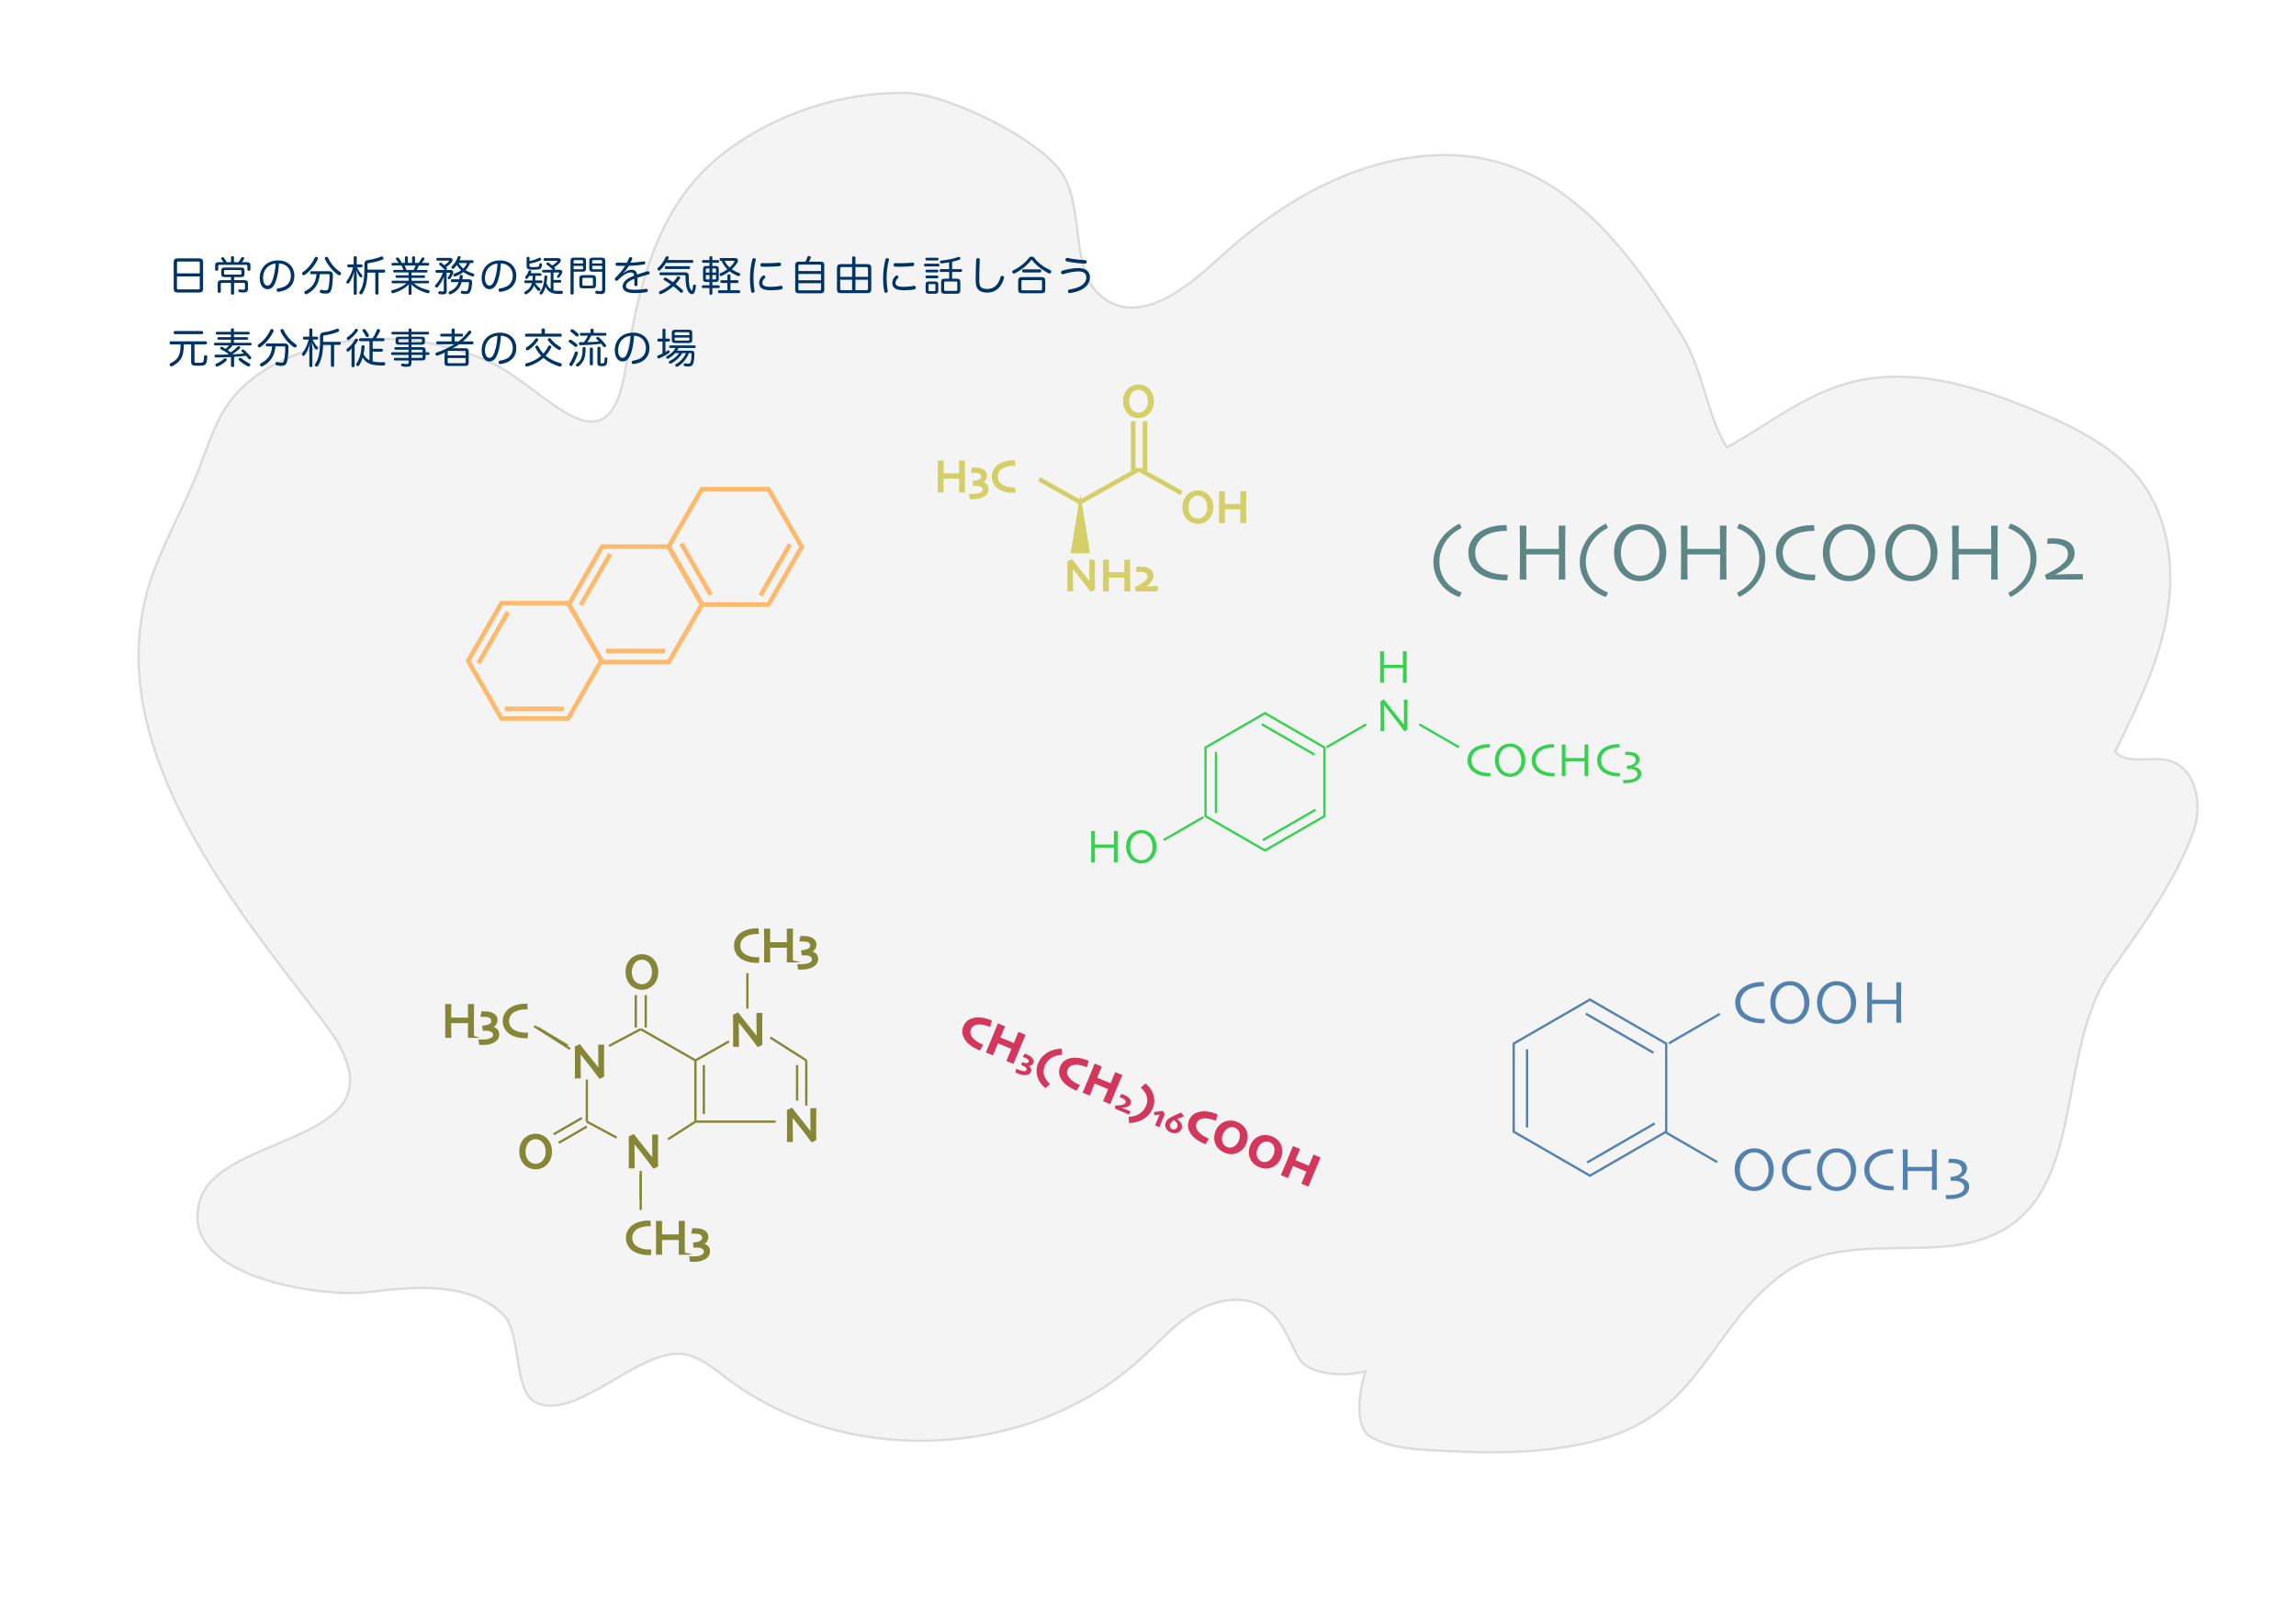 <?xml version="1.0" encoding="UTF-8"?><svg xmlns="http://www.w3.org/2000/svg" width="1001" height="701" viewBox="0 0 1001 701"><defs><style>.cls-1{stroke:#ffaa48;}.cls-1,.cls-2{stroke-width:2px;}.cls-1,.cls-3,.cls-4{fill:none;}.cls-2,.cls-5{stroke-miterlimit:10;}.cls-2,.cls-6{fill:#cbc53f;stroke:#cbc53f;}.cls-5,.cls-7{fill:#660;stroke:#660;}.cls-8{opacity:.77;}.cls-3{stroke:#00c721;}.cls-4{stroke:#236199;}.cls-9{fill:#ccc;opacity:.2;stroke:#666;}.cls-10{fill:#236199;}.cls-10,.cls-11,.cls-12,.cls-13,.cls-14{stroke-width:0px;}.cls-11{fill:#cb0033;}.cls-12{fill:#366;}.cls-13{fill:#00c721;}.cls-14{fill:#036;}</style></defs><g id="_背景"><path class="cls-9" d="m63.11,261.98c1.07-4.63,2.49-9.26,4.26-13.89,5.69-14.85,13.54-28.79,19.33-43.6,3.8-9.74,6.78-20,12.82-28.54,7.88-11.16,20.34-18.36,33.27-22.77,26.42-9,56.19-6.74,81.42,4.95,23.92,11.08,51.29,50.93,58.68,1.35,5.13-34.37,13.65-70.3,42.28-92.52,22.27-17.29,52.03-27.13,80.23-26.46,17.72.42,59.75,20.77,68.4,36.24,9.53,17.06,2.08,43.29,18.43,53.98,15.58,10.19,34.8-4.88,48.47-17.52,25.27-23.37,56.4-42.32,90.7-45.28,54.44-4.7,85.88,36.38,111.7,78.02,9.5,15.32,11.08,35.15,19.77,49.11,19.42-10.67,36.13-25.12,58.74-29.42,26-4.95,52.59,3.61,76.97,13.92,17.08,7.23,34.49,15.95,45.4,30.95,12.19,16.75,14.38,39.15,10.51,59.5-3.86,20.35-13.15,39.2-22.35,57.77,5.62,5.84,15.54,1.73,23.38,3.77,11.77,3.06,14.98,19.02,10.96,30.5-7.39,21.09-22.56,42.19-35.48,60.25-29.45,41.42-4.91,116.39-74.33,121.34-23.54,1.68-49.54-2.27-68.73,11.46-32.71,23.4-35.54,60.12-80.1,72.55-23.92,6.67-49.2,6.15-73.99,4.71-8.97-.52-18.27-1.26-26.08-5.7s-5.05-20.06-2.6-28.7c-8.15,2.44-24.67,1.75-28.86-5.65-4.19-7.4-6.9-16.12-13.67-21.26-8.56-6.49-21.06-4.96-30.43.29-9.37,5.25-16.58,13.53-24.48,20.81-48.14,44.36-128.43,48.36-180.73,9-5.36-4.03-10.64-8.56-17.11-10.31-19.45-5.28-48.15,29.48-66.28,20.69-10-4.85-6.22-30.13-14.02-38.04-14.68-14.9-38.83-12.5-59.6-10.02-19.36,2.31-83.89-6.41-72.67-40.62,7.76-23.65,60.69-24.69,65-48.6,1.7-9.46-5.14-20.69-11-28.31-38.38-49.85-93.87-116.56-78.22-183.93Z"/></g><g id="_トレース"><g class="cls-8"><line class="cls-2" x1="494.04" y1="183.67" x2="494.04" y2="205.2"/><line class="cls-2" x1="499.19" y1="183.67" x2="499.19" y2="205.2"/><line class="cls-2" x1="453.03" y1="208.89" x2="470.87" y2="218.94"/><line class="cls-2" x1="470.87" y1="218.94" x2="496.5" y2="204.58"/><line class="cls-2" x1="496.5" y1="204.58" x2="515.16" y2="215.04"/><polygon class="cls-2" points="470.99 221.61 467.92 240.26 474.07 240.26 470.99 221.61"/><path class="cls-6" d="m502.58,174.94c0,1.04-.18,1.99-.53,2.86s-.82,1.58-1.39,2.15c-.63.63-1.31,1.08-2.02,1.37-.71.29-1.47.43-2.29.43s-1.54-.14-2.25-.41c-.7-.27-1.34-.68-1.9-1.22-.62-.58-1.12-1.32-1.5-2.21-.38-.89-.57-1.89-.57-2.99,0-.99.15-1.89.45-2.7.3-.81.75-1.54,1.35-2.19.56-.6,1.22-1.07,1.99-1.4.77-.33,1.58-.5,2.43-.5s1.66.16,2.4.47c.74.31,1.37.74,1.91,1.29.63.64,1.1,1.4,1.43,2.26.32.87.49,1.79.49,2.77Zm-1.63.15c0-.83-.14-1.65-.42-2.46s-.71-1.48-1.28-2.02c-.38-.37-.82-.66-1.29-.87-.48-.2-1.01-.31-1.6-.31s-1.12.1-1.61.31c-.5.21-.95.51-1.35.92-.51.51-.91,1.15-1.2,1.9-.29.76-.43,1.54-.43,2.36,0,.92.15,1.75.44,2.48s.7,1.35,1.24,1.86c.37.35.8.64,1.3.85s1.04.32,1.61.32,1.1-.1,1.6-.31c.5-.21.95-.51,1.35-.9.48-.46.88-1.05,1.18-1.76.31-.71.46-1.51.46-2.38Z"/><path class="cls-6" d="m528.46,221.13c0,1.04-.18,1.99-.53,2.86s-.82,1.58-1.39,2.15c-.63.63-1.31,1.08-2.02,1.37-.71.29-1.47.43-2.29.43s-1.54-.14-2.25-.41c-.7-.27-1.34-.68-1.9-1.22-.62-.58-1.12-1.32-1.5-2.21-.38-.89-.57-1.89-.57-2.99,0-.99.15-1.89.45-2.7.3-.81.75-1.54,1.35-2.19.56-.6,1.22-1.07,1.99-1.4.77-.33,1.58-.5,2.43-.5s1.66.16,2.4.47c.74.31,1.37.74,1.91,1.29.63.64,1.1,1.4,1.43,2.26.32.87.49,1.79.49,2.77Zm-1.63.15c0-.83-.14-1.65-.42-2.46s-.7-1.48-1.28-2.02c-.38-.37-.82-.66-1.29-.87-.48-.2-1.01-.31-1.6-.31s-1.12.1-1.61.31c-.5.21-.95.51-1.35.92-.51.51-.91,1.15-1.2,1.9-.29.76-.43,1.54-.43,2.36,0,.92.15,1.75.44,2.48s.7,1.35,1.24,1.86c.37.35.8.64,1.3.85.5.21,1.04.32,1.61.32s1.1-.1,1.6-.31c.5-.21.95-.51,1.35-.9.48-.46.88-1.05,1.18-1.76.31-.71.46-1.51.46-2.38Z"/><path class="cls-6" d="m542.84,227.56h-1.59c0-.38.01-1.09.02-2.13,0-1.04.01-2.32.01-3.87-.1,0-.67,0-1.71,0-1.04,0-1.83,0-2.35,0-.63,0-1.4,0-2.28,0-.89,0-1.37,0-1.45,0,0,1.78,0,3.13.01,4.05s.02,1.57.02,1.95h-1.59c0-.38.02-1.07.03-2.05s.02-2.64.02-4.97c0-.71,0-1.56-.01-2.58,0-1.01-.02-2.1-.03-3.28h1.59c0,.97,0,1.93-.02,2.87-.01.94-.02,1.83-.02,2.68.08,0,.5,0,1.25,0,.76,0,1.59,0,2.49,0,.69,0,1.52,0,2.5,0,.97,0,1.49,0,1.56,0,0-.85,0-1.74-.02-2.67-.01-.94-.02-1.89-.02-2.87h1.59c-.01.97-.02,2.09-.03,3.35,0,1.27-.01,2.3-.01,3.1,0,1.88,0,3.33.02,4.33.01,1,.02,1.7.03,2.08Z"/><path class="cls-6" d="m476.89,244.5c-.01,1.01-.02,2.16-.03,3.45,0,1.29-.01,2.23-.01,2.8,0,1.82,0,3.27.02,4.34s.02,1.65.02,1.72l-1.28.62c-1.94-2.61-3.74-4.97-5.43-7.08-1.68-2.1-2.65-3.32-2.92-3.65h-.02c0,1.73.01,3.84.03,6.34.02,2.5.04,3.94.04,4.33h-1.5c0-.16.02-.73.03-1.71.01-.98.02-2.35.02-4.09,0-.7,0-1.63,0-2.78s-.02-2.38-.04-3.68l1.46-.69c.12.15,1.1,1.39,2.95,3.74s3.59,4.52,5.22,6.53h.02c0-1-.01-2.66-.04-4.99-.03-2.33-.04-4.06-.04-5.19h1.5Z"/><path class="cls-6" d="m492.26,257.37h-1.59c0-.38.01-1.09.02-2.13,0-1.04.01-2.32.01-3.87-.1,0-.67,0-1.71,0-1.04,0-1.83,0-2.35,0-.63,0-1.4,0-2.28,0-.89,0-1.37,0-1.45,0,0,1.78,0,3.13.01,4.05,0,.92.02,1.57.02,1.95h-1.59c0-.38.02-1.07.03-2.05.01-.98.02-2.64.02-4.97,0-.71,0-1.56-.01-2.58,0-1.01-.02-2.1-.03-3.28h1.59c0,.97,0,1.93-.02,2.87-.01.94-.02,1.83-.02,2.68.08,0,.5,0,1.25,0,.76,0,1.59,0,2.48,0,.69,0,1.52,0,2.5,0,.97,0,1.49,0,1.56,0,0-.85,0-1.74-.02-2.67-.01-.94-.02-1.89-.02-2.87h1.59c-.01.97-.02,2.09-.03,3.35,0,1.27-.01,2.3-.01,3.1,0,1.88,0,3.33.02,4.33s.02,1.7.03,2.08Z"/><path class="cls-6" d="m504.34,257.35c-.09,0-.69,0-1.81,0-1.11,0-1.94,0-2.47,0-.76,0-1.67,0-2.73,0s-1.62,0-1.68,0l-.37-1.08c.54-.26,1.16-.6,1.88-1s1.27-.76,1.68-1.07c.63-.49,1.12-.95,1.45-1.39s.5-.96.5-1.56c0-.47-.11-.86-.31-1.19-.21-.32-.5-.58-.88-.77-.35-.17-.74-.3-1.19-.37-.45-.07-.92-.11-1.42-.11-.17,0-.37,0-.59.01-.22,0-.41.02-.57.02l.13-1.28c.11,0,.27-.01.49-.02.21,0,.44-.01.69-.01.7,0,1.32.05,1.86.15.54.1,1.05.26,1.52.49.59.28,1.05.67,1.38,1.16.33.49.49,1.08.49,1.77,0,.58-.13,1.11-.39,1.61-.26.49-.59.93-.98,1.31-.4.4-.9.79-1.48,1.16-.58.38-1.15.71-1.71.98l.02.06c.28-.03.62-.05,1.03-.07.41-.02.82-.04,1.22-.04.81-.01,1.7-.02,2.66-.03.97,0,1.5-.01,1.59-.01v1.31Z"/><path class="cls-6" d="m420.23,214.2h-1.59c0-.38.01-1.09.02-2.13,0-1.04.01-2.32.01-3.87-.1,0-.67,0-1.71,0-1.04,0-1.83,0-2.35,0-.63,0-1.4,0-2.28,0-.89,0-1.37,0-1.45,0,0,1.78,0,3.13.01,4.05,0,.92.02,1.57.02,1.95h-1.59c0-.38.02-1.07.03-2.05.01-.98.02-2.64.02-4.97,0-.71,0-1.56-.01-2.58,0-1.01-.02-2.1-.03-3.28h1.59c0,.97,0,1.93-.02,2.87-.01.94-.02,1.83-.02,2.68.08,0,.5,0,1.25,0,.76,0,1.59,0,2.48,0,.69,0,1.52,0,2.5,0,.97,0,1.49,0,1.56,0,0-.85,0-1.74-.02-2.67-.01-.94-.02-1.89-.02-2.87h1.59c-.01.97-.02,2.09-.03,3.35,0,1.27-.01,2.3-.01,3.1,0,1.88,0,3.33.02,4.33s.02,1.7.03,2.08Z"/><path class="cls-6" d="m430.51,213.3c0,.61-.18,1.18-.53,1.71-.36.52-.88.96-1.58,1.3-.58.28-1.21.49-1.87.63-.66.14-1.5.21-2.52.21-.15,0-.31,0-.47,0-.16,0-.28,0-.35-.01l-.18-1.27h.96c.56,0,1.11-.03,1.66-.1.55-.06,1.03-.16,1.43-.3.59-.2,1.05-.47,1.37-.8s.49-.77.49-1.29c0-.46-.17-.85-.5-1.17-.33-.32-.77-.55-1.3-.7-.22-.06-.47-.11-.75-.14-.28-.03-.6-.05-.98-.05-.14,0-.27,0-.39,0-.12,0-.23.01-.32.02l-.17-1.18c1.2-.12,2.12-.38,2.75-.78.63-.4.95-.93.95-1.6,0-.47-.11-.85-.34-1.14-.23-.29-.55-.52-.97-.69-.29-.12-.64-.2-1.04-.25s-.79-.08-1.17-.08c-.17,0-.34,0-.51,0-.18,0-.29,0-.34,0l.26-1.29h.48c.67,0,1.29.03,1.85.1.56.07,1.11.23,1.66.48.52.24.94.56,1.25.98.31.42.47.94.47,1.57s-.22,1.24-.66,1.76c-.44.52-.98.91-1.62,1.17v.04c.92.17,1.64.49,2.18.94.54.46.81,1.1.81,1.93Z"/><path class="cls-6" d="m442.31,213.02c0,.06-.02.22-.05.49s-.06.56-.08.87h-.34c-1.56,0-2.95-.2-4.17-.59-1.22-.39-2.22-.97-3-1.72-.54-.52-.98-1.14-1.29-1.86s-.48-1.55-.48-2.48c0-.83.16-1.59.47-2.28s.72-1.29,1.23-1.8c.74-.74,1.73-1.33,2.97-1.77,1.24-.44,2.57-.65,3.99-.65h.43c0,.12.02.3.04.55.02.25.04.53.07.82h-.33c-.8,0-1.63.09-2.49.26-.86.18-1.6.44-2.22.79-.81.46-1.43,1.05-1.87,1.77-.44.72-.65,1.5-.65,2.33s.2,1.65.59,2.36c.39.71,1.01,1.3,1.86,1.78.69.4,1.47.69,2.32.86.86.18,1.71.27,2.56.27h.18c.08,0,.17,0,.27,0Z"/></g><g class="cls-8"><path class="cls-11" d="m428.68,455.52c-.2.31-.43.67-.68,1.09-.25.42-.51.89-.79,1.39-.06-.02-.12-.05-.2-.08-.08-.03-.16-.06-.25-.1-1.57-.65-2.9-1.41-3.98-2.27-1.08-.86-1.91-1.82-2.47-2.88-.44-.82-.7-1.67-.76-2.55-.06-.88.1-1.8.5-2.74.37-.88.88-1.61,1.54-2.17.66-.56,1.43-.97,2.31-1.23,1.14-.36,2.42-.46,3.84-.31,1.42.16,2.84.53,4.26,1.12.08.04.16.07.23.1.07.03.15.06.22.09-.08.29-.2.68-.34,1.18-.15.51-.29,1.04-.42,1.61-.07-.03-.14-.06-.21-.09-.07-.03-.15-.06-.22-.09-.54-.22-1.21-.43-2.01-.63-.81-.2-1.54-.29-2.2-.29-.9,0-1.68.19-2.34.53-.66.35-1.13.86-1.41,1.54-.29.69-.33,1.38-.13,2.08.2.7.62,1.38,1.26,2.04.47.51,1.06.99,1.79,1.43.72.44,1.36.77,1.9,1,.08.03.17.07.27.11.1.04.2.08.3.12Z"/><path class="cls-11" d="m441.86,463.89l-3.13-1.3c.15-.36.41-.96.77-1.82.36-.85.84-1.99,1.44-3.42-.21-.09-.67-.28-1.36-.57-.69-.29-1.26-.53-1.69-.71-.48-.2-1.02-.42-1.63-.67-.61-.25-1-.41-1.18-.49-.55,1.33-1,2.42-1.36,3.29-.35.87-.62,1.52-.8,1.97l-3.13-1.3c.19-.45.49-1.13.88-2.05.39-.91,1.06-2.51,2.01-4.8.3-.72.66-1.59,1.07-2.62.42-1.03.85-2.1,1.31-3.21l3.13,1.3c-.38.91-.73,1.75-1.07,2.53-.33.78-.66,1.55-.98,2.3.18.07.53.22,1.07.45.54.23,1.12.47,1.75.73.53.22,1.12.46,1.78.73.65.27,1.08.44,1.28.53.3-.73.62-1.5.95-2.32s.68-1.67,1.04-2.54l3.13,1.3c-.46,1.06-.94,2.2-1.45,3.4-.51,1.2-.92,2.19-1.24,2.95-.67,1.6-1.22,2.95-1.66,4.03-.44,1.09-.75,1.85-.93,2.3Z"/><path class="cls-11" d="m449.47,467.32c-.18.44-.49.78-.92,1.04-.43.25-.97.39-1.62.4-.48.01-.98-.04-1.5-.15-.52-.11-1.13-.32-1.82-.61-.17-.07-.34-.15-.52-.23-.18-.08-.31-.14-.39-.18l.39-1.59c.08.03.23.1.46.19.23.1.44.19.64.27.32.13.68.26,1.08.38s.73.19.99.22c.31.02.57,0,.79-.09s.38-.25.49-.51c.09-.21.08-.43-.02-.64-.1-.22-.27-.41-.5-.58-.13-.09-.29-.19-.48-.29-.19-.1-.39-.2-.62-.29-.1-.04-.21-.09-.33-.13s-.23-.09-.33-.13l.29-1.29c.71.25,1.34.38,1.87.39.54.01.88-.16,1.03-.53.09-.21.1-.42.03-.6-.07-.19-.2-.37-.39-.53-.14-.12-.33-.25-.56-.37s-.47-.24-.72-.35c-.14-.06-.31-.13-.49-.2s-.32-.13-.41-.16l.88-1.37c.09.04.19.08.3.12.11.04.23.09.35.14.49.21.94.42,1.33.63.39.22.75.48,1.08.81.36.35.6.73.73,1.14.13.41.1.85-.09,1.31-.15.37-.41.65-.78.86-.37.21-.74.32-1.1.33v.03c.41.32.71.7.9,1.14.19.44.18.91-.04,1.43Z"/><path class="cls-11" d="m457.81,472.62l-2.03,1.82c-.85-.65-1.57-1.39-2.16-2.21-.58-.82-1.02-1.7-1.31-2.63-.29-.94-.42-1.93-.39-2.96.03-1.03.26-2.07.69-3.11.4-.95.92-1.8,1.56-2.54.64-.74,1.4-1.39,2.26-1.95.93-.59,1.95-1.04,3.06-1.34,1.11-.3,2.25-.46,3.4-.48l.19,2.69c-.95.03-1.84.16-2.66.42-.82.25-1.55.59-2.19,1.02-.58.39-1.11.86-1.58,1.43-.47.57-.85,1.18-1.13,1.85-.29.71-.47,1.45-.53,2.22-.06.77.04,1.54.3,2.29.19.59.52,1.21.97,1.84.46.64.97,1.19,1.55,1.65Z"/><path class="cls-11" d="m470.86,473.06c-.2.31-.43.67-.68,1.1-.25.42-.51.89-.79,1.39-.06-.02-.12-.05-.2-.08-.08-.03-.16-.07-.25-.1-1.57-.65-2.9-1.41-3.98-2.27s-1.91-1.82-2.47-2.88c-.44-.82-.7-1.67-.76-2.55s.1-1.8.5-2.74c.37-.88.88-1.61,1.54-2.17.66-.56,1.43-.97,2.31-1.23,1.14-.36,2.42-.46,3.84-.31,1.42.16,2.84.53,4.26,1.12.08.04.16.07.23.1.07.03.15.06.22.09-.08.29-.2.68-.34,1.18-.15.51-.29,1.04-.42,1.61-.07-.03-.14-.06-.21-.09-.07-.03-.15-.06-.22-.09-.54-.22-1.21-.43-2.01-.63-.81-.2-1.54-.29-2.2-.29-.9.01-1.68.19-2.34.54s-1.13.86-1.41,1.54c-.29.69-.33,1.38-.13,2.08s.62,1.38,1.26,2.04c.47.51,1.06.99,1.79,1.43.72.44,1.36.77,1.9,1,.08.03.17.07.27.11.1.04.2.08.3.12Z"/><path class="cls-11" d="m484.04,481.43l-3.13-1.3c.15-.36.41-.96.77-1.82.36-.85.84-1.99,1.44-3.42-.21-.09-.67-.28-1.36-.57-.69-.29-1.26-.53-1.69-.71-.48-.2-1.02-.42-1.63-.67-.61-.25-1-.41-1.18-.49-.55,1.33-1,2.42-1.36,3.29s-.62,1.52-.8,1.97l-3.13-1.3c.2-.45.49-1.13.88-2.05.39-.91,1.06-2.51,2.01-4.8.3-.72.66-1.59,1.07-2.62.42-1.03.85-2.1,1.31-3.21l3.13,1.3c-.38.91-.73,1.75-1.07,2.53-.33.78-.66,1.55-.97,2.3.18.07.53.22,1.07.45s1.12.47,1.75.73c.53.22,1.12.47,1.78.73.66.27,1.08.44,1.28.53.3-.73.62-1.5.95-2.32.33-.82.68-1.67,1.04-2.54l3.13,1.3c-.46,1.06-.94,2.19-1.45,3.4s-.92,2.19-1.24,2.95c-.67,1.6-1.22,2.95-1.66,4.04-.44,1.09-.75,1.85-.93,2.3Z"/><path class="cls-11" d="m492.26,485.96c-.1-.04-.54-.23-1.31-.55-.77-.33-1.38-.58-1.81-.76-.5-.21-1.09-.45-1.75-.72-.66-.27-1.07-.44-1.22-.5l-.02-1.39c.39,0,.78-.02,1.18-.05s.81-.08,1.23-.14c.61-.08,1.08-.21,1.43-.38.35-.17.59-.41.73-.74.09-.23.11-.44.06-.64-.06-.2-.18-.39-.36-.56-.15-.15-.35-.29-.59-.43-.24-.14-.5-.27-.77-.38-.18-.07-.35-.14-.52-.2-.17-.06-.32-.12-.44-.16l.83-1.4c.13.05.29.11.48.18.19.07.37.14.54.21.48.2.92.41,1.3.63.38.22.72.48,1,.76.42.4.69.81.8,1.23.11.42.07.85-.12,1.3-.12.3-.32.56-.59.79-.27.23-.58.4-.93.53-.31.12-.67.21-1.1.29-.42.07-.81.11-1.15.13v.06c.27.1.54.2.8.3.26.1.49.19.69.26.46.19.91.37,1.37.56.46.19.74.3.84.34l-.6,1.44Z"/><path class="cls-11" d="m502.53,483.33c-.39.93-.91,1.78-1.57,2.54-.66.77-1.41,1.42-2.25,1.95-.94.59-1.96,1.04-3.06,1.35-1.1.3-2.23.46-3.4.46l-.19-2.68c.93-.03,1.81-.17,2.65-.42.84-.25,1.57-.59,2.2-1.02.64-.44,1.19-.93,1.64-1.49.45-.56.81-1.15,1.08-1.79.33-.79.51-1.56.54-2.33.03-.76-.08-1.49-.31-2.19-.2-.61-.52-1.23-.96-1.84-.45-.62-.96-1.16-1.56-1.65l2.03-1.83c.85.65,1.57,1.39,2.15,2.21.58.82,1.02,1.7,1.31,2.64.3.97.44,1.96.41,2.97-.03,1.01-.26,2.05-.7,3.1Z"/><path class="cls-11" d="m505.48,491.46l-1.93-.8c.08-.17.23-.53.47-1.07s.51-1.19.82-1.95c.09-.21.2-.47.32-.78.12-.3.23-.58.34-.83l-.02-.03c-.22.02-.54.06-.95.11-.41.05-.82.11-1.24.16l-.19-1.39c.8-.11,1.59-.22,2.37-.34.78-.12,1.27-.19,1.49-.21l.89,1.42c-.24.58-.48,1.13-.71,1.67-.23.54-.39.92-.48,1.13-.2.47-.43,1.04-.69,1.68-.26.64-.43,1.05-.49,1.23Z"/><path class="cls-11" d="m515.15,492.22c-.17.4-.42.75-.76,1.05-.34.3-.71.52-1.1.65-.46.15-.92.21-1.39.19-.47-.02-.95-.14-1.44-.34s-.92-.46-1.28-.78c-.37-.32-.66-.69-.88-1.12-.18-.35-.28-.74-.3-1.17-.02-.43.06-.87.24-1.32.18-.44.44-.84.76-1.19.32-.35.87-.74,1.65-1.16.67-.36,1.41-.72,2.24-1.07.83-.36,1.52-.65,2.07-.89l1.25,1.68c-.45.18-.98.38-1.57.62-.59.24-1.08.44-1.45.59v.03c.23.15.49.34.78.59.29.24.53.5.74.77.35.47.56.94.63,1.42.07.47,0,.96-.2,1.45Zm-1.89-.91c.14-.33.17-.66.1-.99s-.22-.62-.44-.9c-.15-.21-.34-.4-.54-.57-.21-.17-.39-.3-.54-.4-.32.14-.63.35-.92.62s-.52.58-.67.94c-.1.25-.16.5-.17.74-.01.24.02.48.1.7.08.21.2.39.36.54.16.15.34.26.54.35.21.09.43.13.67.12.23,0,.44-.05.63-.15.19-.09.36-.22.51-.38.15-.17.28-.37.38-.61Z"/><path class="cls-11" d="m527.08,496.44c-.2.31-.43.67-.68,1.1-.25.42-.51.89-.79,1.39-.06-.02-.12-.05-.2-.08s-.16-.07-.25-.1c-1.57-.65-2.9-1.41-3.98-2.27-1.08-.86-1.91-1.82-2.47-2.88-.44-.82-.7-1.67-.76-2.55-.06-.88.1-1.8.5-2.74.37-.88.88-1.61,1.54-2.17s1.43-.97,2.31-1.23c1.14-.36,2.42-.47,3.84-.31s2.84.53,4.26,1.12c.08.04.16.07.23.1.07.03.15.06.22.09-.08.29-.2.68-.34,1.18-.15.51-.29,1.04-.42,1.61-.07-.03-.14-.06-.21-.09-.07-.03-.15-.06-.22-.09-.54-.22-1.21-.43-2.01-.63-.8-.2-1.54-.29-2.2-.29-.9.01-1.68.19-2.34.54s-1.13.86-1.41,1.54c-.29.69-.33,1.38-.13,2.08.2.7.62,1.38,1.26,2.04.47.51,1.06.99,1.79,1.43.72.44,1.36.77,1.9,1,.07.03.16.07.27.11.1.04.2.08.3.12Z"/><path class="cls-11" d="m543.33,498.66c-.42,1.01-.99,1.87-1.71,2.57s-1.53,1.22-2.45,1.56c-.87.32-1.75.46-2.64.42-.89-.04-1.78-.25-2.67-.62-.87-.36-1.63-.84-2.29-1.43-.66-.59-1.18-1.28-1.55-2.06-.42-.89-.65-1.85-.67-2.88s.19-2.07.62-3.13c.41-.98.94-1.8,1.59-2.47.65-.67,1.44-1.2,2.36-1.57.84-.35,1.73-.51,2.67-.49s1.88.23,2.83.62c.93.39,1.73.89,2.4,1.51.67.62,1.19,1.34,1.55,2.16.41.92.61,1.87.59,2.86-.02.99-.22,1.97-.63,2.94Zm-3.26-1.24c.26-.64.42-1.31.47-2.03.05-.72-.07-1.37-.34-1.96-.17-.38-.4-.72-.7-1.02s-.67-.54-1.11-.73c-.44-.18-.87-.27-1.3-.27-.43,0-.86.09-1.3.26-.55.23-1.06.59-1.53,1.09-.46.5-.82,1.06-1.08,1.69-.29.69-.44,1.36-.46,2.03-.02.66.1,1.28.35,1.84.17.38.4.73.71,1.04s.68.56,1.11.74c.42.18.85.27,1.28.27s.86-.08,1.27-.24c.54-.21,1.04-.55,1.51-1.03s.84-1.04,1.11-1.68Z"/><path class="cls-11" d="m558.44,504.95c-.42,1.01-.99,1.87-1.71,2.57-.72.7-1.54,1.22-2.45,1.56-.87.32-1.75.46-2.64.42-.89-.04-1.78-.25-2.66-.61-.87-.36-1.64-.84-2.29-1.43s-1.18-1.28-1.55-2.06c-.42-.89-.65-1.85-.67-2.88-.02-1.03.18-2.07.62-3.13.41-.98.94-1.8,1.59-2.48.65-.67,1.44-1.2,2.36-1.57.84-.35,1.73-.51,2.67-.49.94.02,1.88.23,2.83.62.93.38,1.73.89,2.4,1.51.67.62,1.19,1.34,1.55,2.16.41.92.61,1.87.59,2.86-.02.99-.23,1.97-.63,2.94Zm-3.26-1.24c.27-.64.42-1.31.47-2.03.05-.72-.07-1.37-.34-1.96-.17-.38-.4-.72-.7-1.02-.3-.3-.67-.54-1.11-.73-.44-.18-.87-.27-1.3-.27-.43,0-.86.09-1.3.27-.55.23-1.06.59-1.53,1.09s-.82,1.06-1.08,1.69c-.29.69-.44,1.36-.46,2.03-.02.66.09,1.28.35,1.84.17.38.41.73.71,1.04s.68.56,1.11.74c.42.18.85.27,1.28.27.43,0,.86-.08,1.27-.24.54-.21,1.04-.55,1.51-1.03.47-.48.84-1.04,1.1-1.68Z"/><path class="cls-11" d="m570.48,517.38l-3.13-1.3c.15-.36.41-.96.77-1.82s.85-1.99,1.44-3.42c-.21-.09-.67-.28-1.36-.57-.69-.29-1.26-.53-1.69-.71-.48-.2-1.03-.42-1.63-.67-.61-.25-1.01-.41-1.18-.49-.55,1.33-1,2.42-1.36,3.29s-.62,1.52-.8,1.97l-3.13-1.3c.2-.45.49-1.13.88-2.05.39-.91,1.06-2.51,2.01-4.8.3-.72.66-1.59,1.07-2.62.42-1.03.85-2.1,1.31-3.21l3.13,1.3c-.38.91-.73,1.75-1.07,2.53-.33.78-.66,1.55-.98,2.3.18.07.53.22,1.07.45.54.23,1.12.47,1.75.73.53.22,1.12.46,1.78.73.66.27,1.08.44,1.28.53.3-.72.62-1.5.95-2.32s.68-1.67,1.04-2.54l3.13,1.3c-.46,1.06-.94,2.19-1.45,3.4-.51,1.2-.92,2.19-1.24,2.95-.67,1.6-1.22,2.95-1.66,4.03-.44,1.09-.75,1.85-.93,2.3Z"/></g><g class="cls-8"><path class="cls-12" d="m637.26,258.35l-.92,1.93c-1.33-.35-2.71-.99-4.14-1.91s-2.66-2.02-3.7-3.3c-1.08-1.32-1.94-2.83-2.6-4.51-.66-1.68-.98-3.51-.98-5.48,0-1.78.29-3.51.86-5.19.57-1.68,1.34-3.24,2.3-4.67,1.03-1.51,2.31-2.89,3.85-4.12s3-2.17,4.41-2.79l.92,1.85c-1.42.68-2.75,1.55-3.98,2.61s-2.29,2.25-3.16,3.56c-.77,1.17-1.4,2.5-1.87,3.99s-.71,3.02-.71,4.59c0,1.73.27,3.35.81,4.83s1.27,2.81,2.18,3.97c.81,1.03,1.85,1.97,3.12,2.8s2.48,1.44,3.61,1.82Z"/><path class="cls-12" d="m657.39,250.55c-.01.11-.04.4-.1.89s-.1,1.02-.15,1.59h-.62c-2.86,0-5.4-.36-7.63-1.08s-4.05-1.77-5.48-3.14c-1-.95-1.78-2.09-2.36-3.41s-.87-2.84-.87-4.54c0-1.52.29-2.92.86-4.17s1.32-2.36,2.25-3.3c1.35-1.36,3.16-2.44,5.43-3.23s4.71-1.2,7.29-1.2h.79c.01.21.04.55.07,1.01s.08.96.12,1.5h-.6c-1.47,0-2.99.16-4.56.48s-2.93.81-4.07,1.45c-1.48.84-2.62,1.92-3.42,3.24s-1.2,2.74-1.2,4.26.36,3.02,1.07,4.32,1.85,2.38,3.4,3.26c1.27.73,2.68,1.25,4.25,1.58s3.12.49,4.67.49h.33c.15,0,.32,0,.49-.02Z"/><path class="cls-12" d="m682.49,252.71h-2.9c.01-.7.03-2,.04-3.89s.03-4.25.03-7.08c-.18,0-1.22,0-3.13,0s-3.35,0-4.31,0c-1.16,0-2.55,0-4.17,0s-2.5,0-2.65,0c0,3.26,0,5.72.03,7.4s.03,2.87.04,3.57h-2.9c.01-.7.03-1.95.05-3.74s.04-4.82.04-9.09c0-1.29,0-2.86-.03-4.71s-.04-3.85-.06-5.99h2.9c0,1.78-.01,3.53-.04,5.25s-.04,3.35-.04,4.9c.14,0,.91,0,2.29,0s2.9,0,4.54,0c1.27,0,2.79,0,4.57,0s2.73,0,2.85,0c0-1.55-.01-3.18-.04-4.89s-.04-3.46-.04-5.26h2.9c-.02,1.77-.04,3.81-.06,6.13s-.03,4.21-.03,5.68c0,3.45.01,6.08.04,7.92s.04,3.1.05,3.81Z"/><path class="cls-12" d="m701.08,258.35l-.92,1.93c-1.33-.35-2.71-.99-4.14-1.91s-2.66-2.02-3.7-3.3c-1.08-1.32-1.94-2.83-2.6-4.51-.66-1.68-.98-3.51-.98-5.48,0-1.78.29-3.51.86-5.19.57-1.68,1.34-3.24,2.3-4.67,1.03-1.51,2.31-2.89,3.85-4.12s3-2.17,4.41-2.79l.92,1.85c-1.42.68-2.75,1.55-3.98,2.61s-2.29,2.25-3.16,3.56c-.77,1.17-1.4,2.5-1.87,3.99s-.71,3.02-.71,4.59c0,1.73.27,3.35.81,4.83s1.27,2.81,2.18,3.97c.81,1.03,1.85,1.97,3.12,2.8s2.48,1.44,3.61,1.82Z"/><path class="cls-12" d="m726.45,240.95c0,1.9-.33,3.64-.98,5.23-.65,1.59-1.5,2.9-2.54,3.93-1.16,1.15-2.39,1.98-3.69,2.5-1.3.52-2.69.78-4.18.78s-2.82-.25-4.11-.75-2.45-1.24-3.48-2.22c-1.14-1.07-2.05-2.41-2.75-4.03-.7-1.62-1.04-3.45-1.04-5.48,0-1.8.27-3.45.83-4.93s1.38-2.82,2.48-4c1.02-1.1,2.23-1.95,3.64-2.56s2.89-.91,4.44-.91,3.04.28,4.39.85,2.51,1.36,3.5,2.36c1.15,1.17,2.02,2.55,2.61,4.14.59,1.59.89,3.28.89,5.07Zm-2.99.28c0-1.52-.26-3.02-.77-4.49-.51-1.47-1.29-2.7-2.33-3.7-.7-.68-1.49-1.21-2.37-1.58s-1.85-.56-2.93-.56-2.04.19-2.95.57-1.73.94-2.47,1.68c-.94.94-1.67,2.1-2.19,3.48-.52,1.38-.78,2.82-.78,4.32,0,1.69.27,3.2.8,4.54.53,1.34,1.29,2.47,2.26,3.39.67.64,1.46,1.16,2.38,1.56.92.39,1.89.59,2.94.59s2.02-.19,2.93-.57,1.73-.93,2.47-1.64c.88-.84,1.6-1.92,2.16-3.23.56-1.31.84-2.76.84-4.35Z"/><path class="cls-12" d="m752.75,252.71h-2.9c.01-.7.03-2,.04-3.89s.03-4.25.03-7.08c-.18,0-1.22,0-3.13,0s-3.35,0-4.31,0c-1.16,0-2.55,0-4.17,0s-2.5,0-2.65,0c0,3.26,0,5.72.03,7.4s.03,2.87.04,3.57h-2.9c.01-.7.03-1.95.05-3.74s.04-4.82.04-9.09c0-1.29,0-2.86-.03-4.71s-.04-3.85-.06-5.99h2.9c0,1.78-.01,3.53-.04,5.25s-.04,3.35-.04,4.9c.14,0,.91,0,2.29,0s2.9,0,4.54,0c1.27,0,2.79,0,4.57,0s2.73,0,2.85,0c0-1.55-.01-3.18-.04-4.89s-.04-3.46-.04-5.26h2.9c-.02,1.77-.04,3.81-.06,6.13s-.03,4.21-.03,5.68c0,3.45.01,6.08.04,7.92s.04,3.1.05,3.81Z"/><path class="cls-12" d="m769.62,243.53c0,1.76-.29,3.5-.88,5.23-.58,1.73-1.35,3.27-2.28,4.63-1.08,1.56-2.37,2.95-3.89,4.17s-2.97,2.13-4.36,2.72l-.92-1.83c1.36-.66,2.68-1.53,3.96-2.61s2.34-2.27,3.17-3.56c.82-1.29,1.46-2.66,1.91-4.1s.68-2.94.68-4.47c0-1.75-.27-3.36-.81-4.85s-1.27-2.81-2.18-3.96c-.83-1.05-1.87-1.99-3.12-2.81s-2.45-1.42-3.61-1.81l.92-1.95c1.32.35,2.7.99,4.13,1.92s2.66,2.03,3.71,3.3c1.09,1.35,1.96,2.85,2.61,4.5.65,1.65.98,3.48.98,5.48Z"/><path class="cls-12" d="m791.47,250.55c-.01.11-.04.4-.1.89s-.1,1.02-.15,1.59h-.62c-2.86,0-5.4-.36-7.63-1.08s-4.05-1.77-5.48-3.14c-1-.95-1.78-2.09-2.36-3.41s-.87-2.84-.87-4.54c0-1.52.29-2.92.86-4.17s1.32-2.36,2.25-3.3c1.35-1.36,3.16-2.44,5.43-3.23s4.71-1.2,7.29-1.2h.79c.01.21.04.55.07,1.01s.08.96.12,1.5h-.6c-1.47,0-2.99.16-4.56.48s-2.93.81-4.07,1.45c-1.48.84-2.62,1.92-3.42,3.24s-1.2,2.74-1.2,4.26.36,3.02,1.07,4.32,1.85,2.38,3.4,3.26c1.27.73,2.68,1.25,4.25,1.58s3.12.49,4.67.49h.33c.15,0,.32,0,.49-.02Z"/><path class="cls-12" d="m817.49,240.95c0,1.9-.33,3.64-.98,5.23-.65,1.59-1.5,2.9-2.54,3.93-1.16,1.15-2.39,1.98-3.69,2.5-1.3.52-2.69.78-4.18.78s-2.82-.25-4.11-.75-2.45-1.24-3.48-2.22c-1.14-1.07-2.05-2.41-2.75-4.03-.7-1.62-1.04-3.45-1.04-5.48,0-1.8.27-3.45.83-4.93s1.38-2.82,2.48-4c1.02-1.1,2.23-1.95,3.64-2.56s2.89-.91,4.44-.91,3.04.28,4.39.85,2.51,1.36,3.5,2.36c1.15,1.17,2.02,2.55,2.61,4.14.59,1.59.89,3.28.89,5.07Zm-2.99.28c0-1.52-.26-3.02-.77-4.49-.51-1.47-1.29-2.7-2.33-3.7-.7-.68-1.49-1.21-2.37-1.58s-1.85-.56-2.93-.56-2.04.19-2.95.57-1.73.94-2.47,1.68c-.94.94-1.67,2.1-2.19,3.48-.52,1.38-.78,2.82-.78,4.32,0,1.69.27,3.2.8,4.54.53,1.34,1.29,2.47,2.26,3.39.67.64,1.46,1.16,2.38,1.56.92.39,1.89.59,2.94.59s2.02-.19,2.93-.57,1.73-.93,2.47-1.64c.88-.84,1.6-1.92,2.16-3.23.56-1.31.84-2.76.84-4.35Z"/><path class="cls-12" d="m844.7,240.95c0,1.9-.33,3.64-.98,5.23-.65,1.59-1.5,2.9-2.54,3.93-1.16,1.15-2.39,1.98-3.69,2.5-1.3.52-2.69.78-4.18.78s-2.82-.25-4.11-.75-2.45-1.24-3.48-2.22c-1.14-1.07-2.05-2.41-2.75-4.03-.7-1.62-1.04-3.45-1.04-5.48,0-1.8.27-3.45.83-4.93s1.38-2.82,2.48-4c1.02-1.1,2.23-1.95,3.64-2.56s2.89-.91,4.44-.91,3.04.28,4.39.85,2.51,1.36,3.5,2.36c1.15,1.17,2.02,2.55,2.61,4.14.59,1.59.89,3.28.89,5.07Zm-2.99.28c0-1.52-.26-3.02-.77-4.49-.51-1.47-1.29-2.7-2.33-3.7-.7-.68-1.49-1.21-2.37-1.58s-1.85-.56-2.93-.56-2.04.19-2.95.57-1.73.94-2.47,1.68c-.94.94-1.67,2.1-2.19,3.48-.52,1.38-.78,2.82-.78,4.32,0,1.69.27,3.2.8,4.54.53,1.34,1.29,2.47,2.26,3.39.67.64,1.46,1.16,2.38,1.56.92.39,1.89.59,2.94.59s2.02-.19,2.93-.57,1.73-.93,2.47-1.64c.88-.84,1.6-1.92,2.16-3.23.56-1.31.84-2.76.84-4.35Z"/><path class="cls-12" d="m870.99,252.71h-2.9c.01-.7.03-2,.04-3.89s.03-4.25.03-7.08c-.18,0-1.22,0-3.13,0s-3.35,0-4.31,0c-1.16,0-2.55,0-4.17,0s-2.5,0-2.65,0c0,3.26,0,5.72.03,7.4s.03,2.87.04,3.57h-2.9c.01-.7.03-1.95.05-3.74s.04-4.82.04-9.09c0-1.29,0-2.86-.03-4.71s-.04-3.85-.06-5.99h2.9c0,1.78-.01,3.53-.04,5.25s-.04,3.35-.04,4.9c.14,0,.91,0,2.29,0s2.9,0,4.54,0c1.27,0,2.79,0,4.57,0s2.73,0,2.85,0c0-1.55-.01-3.18-.04-4.89s-.04-3.46-.04-5.26h2.9c-.02,1.77-.04,3.81-.06,6.13s-.03,4.21-.03,5.68c0,3.45.01,6.08.04,7.92s.04,3.1.05,3.81Z"/><path class="cls-12" d="m887.87,243.53c0,1.76-.29,3.5-.88,5.23-.59,1.73-1.35,3.27-2.28,4.63-1.08,1.56-2.38,2.95-3.89,4.17-1.52,1.22-2.97,2.13-4.36,2.72l-.92-1.83c1.36-.66,2.68-1.53,3.96-2.61s2.34-2.27,3.17-3.56c.82-1.29,1.46-2.66,1.91-4.1s.68-2.94.68-4.47c0-1.75-.27-3.36-.81-4.85s-1.27-2.81-2.18-3.96c-.83-1.05-1.87-1.99-3.12-2.81s-2.45-1.42-3.61-1.81l.92-1.95c1.32.35,2.7.99,4.13,1.92,1.43.93,2.66,2.03,3.71,3.3,1.09,1.35,1.96,2.85,2.61,4.5.65,1.65.97,3.48.97,5.48Z"/><path class="cls-12" d="m908.03,252.67c-.16,0-1.27,0-3.3,0s-3.54,0-4.52,0c-1.38,0-3.04,0-4.98,0s-2.96,0-3.07,0l-.67-1.97c.98-.48,2.13-1.09,3.44-1.82s2.33-1.39,3.07-1.96c1.16-.89,2.04-1.74,2.65-2.54s.91-1.76.91-2.86c0-.86-.19-1.58-.57-2.17s-.92-1.06-1.61-1.42c-.63-.32-1.36-.54-2.17-.68-.81-.13-1.68-.2-2.59-.2-.32,0-.68,0-1.08.03s-.75.03-1.05.04l.25-2.34c.2-.01.5-.03.89-.04s.81-.03,1.26-.03c1.28,0,2.41.09,3.41.27s1.92.48,2.78.89c1.08.52,1.92,1.22,2.51,2.12s.9,1.97.9,3.23c0,1.06-.24,2.04-.72,2.94s-1.08,1.7-1.79,2.39c-.74.73-1.64,1.44-2.7,2.13s-2.11,1.29-3.14,1.79l.04.11c.5-.05,1.13-.09,1.88-.13s1.49-.07,2.23-.08c1.48-.02,3.1-.04,4.87-.06s2.74-.03,2.9-.03v2.39Z"/></g><g class="cls-8"><polygon class="cls-4" points="693.17 435.83 726.42 455.02 726.42 493.41 693.17 512.61 659.92 493.41 659.92 455.02 693.17 435.83"/><line class="cls-4" x1="721.45" y1="489.82" x2="691.96" y2="506.85"/><line class="cls-4" x1="665.76" y1="491.58" x2="665.76" y2="457.53"/><line class="cls-4" x1="691.39" y1="441.99" x2="720.88" y2="459.02"/><line class="cls-4" x1="727.6" y1="454.89" x2="749.81" y2="442.06"/><line class="cls-4" x1="726.42" y1="493.85" x2="748.63" y2="506.68"/><path class="cls-10" d="m769.4,444.29c0,.08-.03.3-.07.67-.04.36-.08.76-.11,1.19h-.46c-2.14,0-4.04-.27-5.71-.81s-3.03-1.32-4.1-2.35c-.75-.71-1.33-1.56-1.77-2.55-.43-.99-.65-2.12-.65-3.39,0-1.14.21-2.18.64-3.12s.99-1.76,1.68-2.47c1.01-1.02,2.36-1.82,4.06-2.42,1.7-.6,3.52-.89,5.46-.89h.59c0,.16.03.41.05.76.03.35.06.72.09,1.12h-.45c-1.1,0-2.23.12-3.41.36-1.18.24-2.19.6-3.04,1.08-1.11.63-1.96,1.44-2.55,2.43-.6.99-.9,2.05-.9,3.19s.27,2.26.8,3.23,1.38,1.78,2.54,2.44c.95.54,2.01.94,3.18,1.18s2.34.37,3.5.37h.25c.11,0,.24,0,.37-.01Z"/><path class="cls-10" d="m788.86,437.11c0,1.42-.24,2.72-.73,3.91-.49,1.19-1.12,2.17-1.9,2.94-.87.86-1.79,1.48-2.76,1.87-.97.39-2.02.58-3.13.58s-2.11-.19-3.08-.56c-.96-.37-1.83-.93-2.6-1.66-.85-.8-1.54-1.8-2.06-3.02-.52-1.21-.78-2.58-.78-4.1,0-1.35.21-2.58.62-3.69.41-1.11,1.03-2.11,1.85-2.99.76-.82,1.67-1.46,2.72-1.91,1.05-.45,2.16-.68,3.33-.68s2.28.21,3.29.64c1.01.43,1.88,1.02,2.62,1.77.86.88,1.51,1.91,1.95,3.1.44,1.19.66,2.45.66,3.79Zm-2.24.21c0-1.14-.19-2.26-.57-3.36-.38-1.1-.96-2.02-1.74-2.77-.53-.51-1.12-.9-1.77-1.18-.65-.28-1.38-.42-2.19-.42s-1.53.14-2.21.43c-.68.29-1.3.7-1.85,1.26-.7.7-1.25,1.57-1.64,2.6-.39,1.04-.59,2.11-.59,3.24,0,1.26.2,2.39.6,3.39.4,1,.96,1.85,1.69,2.54.5.48,1.09.87,1.78,1.16s1.42.44,2.2.44,1.51-.14,2.19-.43c.68-.28,1.3-.69,1.85-1.23.66-.63,1.2-1.44,1.62-2.41.42-.98.63-2.06.63-3.25Z"/><path class="cls-10" d="m809.22,437.11c0,1.42-.24,2.72-.73,3.91-.49,1.19-1.12,2.17-1.9,2.94-.87.86-1.79,1.48-2.76,1.87-.97.39-2.02.58-3.13.58s-2.11-.19-3.08-.56c-.96-.37-1.83-.93-2.6-1.66-.85-.8-1.54-1.8-2.06-3.02-.52-1.21-.78-2.58-.78-4.1,0-1.35.21-2.58.62-3.69.41-1.11,1.03-2.11,1.85-2.99.76-.82,1.67-1.46,2.72-1.91,1.05-.45,2.16-.68,3.33-.68s2.28.21,3.29.64c1.01.43,1.88,1.02,2.62,1.77.86.88,1.51,1.91,1.95,3.1.44,1.19.66,2.45.66,3.79Zm-2.24.21c0-1.14-.19-2.26-.57-3.36-.38-1.1-.96-2.02-1.74-2.77-.53-.51-1.12-.9-1.77-1.18-.65-.28-1.38-.42-2.19-.42s-1.53.14-2.21.43c-.68.29-1.3.7-1.85,1.26-.7.7-1.25,1.57-1.64,2.6-.39,1.04-.59,2.11-.59,3.24,0,1.26.2,2.39.6,3.39.4,1,.96,1.85,1.69,2.54.5.48,1.09.87,1.78,1.16s1.42.44,2.2.44,1.51-.14,2.19-.43c.68-.28,1.3-.69,1.85-1.23.66-.63,1.2-1.44,1.62-2.41.42-.98.63-2.06.63-3.25Z"/><path class="cls-10" d="m828.9,445.91h-2.17c0-.53.02-1.5.03-2.91.01-1.42.02-3.18.02-5.29-.13,0-.91,0-2.34,0-1.43,0-2.5,0-3.22,0-.87,0-1.91,0-3.12,0-1.21,0-1.87,0-1.98,0,0,2.44,0,4.28.02,5.54.01,1.25.02,2.14.03,2.67h-2.17c0-.53.02-1.46.04-2.8.02-1.34.03-3.61.03-6.8,0-.96,0-2.14-.02-3.52-.01-1.39-.03-2.88-.05-4.49h2.17c0,1.33,0,2.64-.03,3.93-.02,1.28-.03,2.5-.03,3.66.11,0,.68,0,1.72,0,1.04,0,2.17,0,3.4,0,.95,0,2.09,0,3.42,0,1.33,0,2.04,0,2.13,0,0-1.16,0-2.38-.03-3.66-.02-1.28-.03-2.59-.03-3.93h2.17c-.02,1.32-.03,2.85-.05,4.59-.01,1.74-.02,3.15-.02,4.25,0,2.58,0,4.55.03,5.92.02,1.37.03,2.32.04,2.85Z"/><path class="cls-10" d="m773.32,509.98c0,1.42-.24,2.72-.73,3.91-.49,1.19-1.12,2.17-1.9,2.94-.87.86-1.79,1.48-2.76,1.87-.97.39-2.02.58-3.13.58s-2.11-.19-3.08-.56c-.96-.37-1.83-.93-2.6-1.66-.85-.8-1.54-1.8-2.06-3.02-.52-1.21-.78-2.58-.78-4.1,0-1.35.21-2.58.62-3.69.41-1.11,1.03-2.11,1.85-2.99.76-.82,1.67-1.46,2.72-1.91,1.05-.45,2.16-.68,3.33-.68s2.28.21,3.29.64c1.01.42,1.88,1.01,2.62,1.77.86.88,1.51,1.91,1.95,3.1.44,1.19.66,2.45.66,3.79Zm-2.24.21c0-1.14-.19-2.26-.57-3.36-.38-1.1-.96-2.02-1.74-2.77-.53-.51-1.12-.9-1.77-1.18-.65-.28-1.38-.42-2.19-.42s-1.53.14-2.21.43c-.68.29-1.3.7-1.85,1.26-.7.7-1.25,1.57-1.64,2.6-.39,1.04-.59,2.11-.59,3.24,0,1.26.2,2.39.6,3.39.4,1,.96,1.85,1.69,2.54.5.48,1.09.87,1.78,1.16s1.42.44,2.2.44,1.51-.14,2.19-.43c.68-.28,1.3-.69,1.85-1.23.66-.63,1.2-1.44,1.62-2.41.42-.98.63-2.06.63-3.25Z"/><path class="cls-10" d="m789.76,517.16c0,.08-.03.3-.07.67-.04.36-.08.76-.11,1.19h-.46c-2.14,0-4.04-.27-5.71-.81s-3.03-1.32-4.1-2.35c-.75-.71-1.33-1.56-1.77-2.55-.43-.99-.65-2.12-.65-3.39,0-1.14.21-2.18.64-3.12s.99-1.76,1.68-2.47c1.01-1.02,2.36-1.82,4.06-2.42,1.7-.6,3.52-.89,5.46-.89h.59c0,.16.03.41.05.76.03.35.06.72.09,1.12h-.45c-1.1,0-2.23.12-3.41.36-1.18.24-2.19.6-3.04,1.08-1.11.63-1.96,1.44-2.55,2.43-.6.99-.9,2.05-.9,3.19s.27,2.26.8,3.23,1.38,1.78,2.54,2.44c.95.54,2.01.94,3.18,1.18s2.34.37,3.5.37h.25c.11,0,.24,0,.37-.01Z"/><path class="cls-10" d="m809.22,509.98c0,1.42-.24,2.72-.73,3.91-.49,1.19-1.12,2.17-1.9,2.94-.87.86-1.79,1.48-2.76,1.87-.97.39-2.02.58-3.13.58s-2.11-.19-3.08-.56c-.96-.37-1.83-.93-2.6-1.66-.85-.8-1.54-1.8-2.06-3.02-.52-1.21-.78-2.58-.78-4.1,0-1.35.21-2.58.62-3.69.41-1.11,1.03-2.11,1.85-2.99.76-.82,1.67-1.46,2.72-1.91,1.05-.45,2.16-.68,3.33-.68s2.28.21,3.29.64c1.01.42,1.88,1.01,2.62,1.77.86.88,1.51,1.91,1.95,3.1.44,1.19.66,2.45.66,3.79Zm-2.24.21c0-1.14-.19-2.26-.57-3.36-.38-1.1-.96-2.02-1.74-2.77-.53-.51-1.12-.9-1.77-1.18-.65-.28-1.38-.42-2.19-.42s-1.53.14-2.21.43c-.68.29-1.3.7-1.85,1.26-.7.7-1.25,1.57-1.64,2.6-.39,1.04-.59,2.11-.59,3.24,0,1.26.2,2.39.6,3.39.4,1,.96,1.85,1.69,2.54.5.48,1.09.87,1.78,1.16s1.42.44,2.2.44,1.51-.14,2.19-.43c.68-.28,1.3-.69,1.85-1.23.66-.63,1.2-1.44,1.62-2.41.42-.98.63-2.06.63-3.25Z"/><path class="cls-10" d="m825.66,517.16c0,.08-.03.3-.07.67-.04.36-.08.76-.11,1.19h-.46c-2.14,0-4.04-.27-5.71-.81s-3.03-1.32-4.1-2.35c-.75-.71-1.33-1.56-1.77-2.55-.43-.99-.65-2.12-.65-3.39,0-1.14.21-2.18.64-3.12s.99-1.76,1.68-2.47c1.01-1.02,2.36-1.82,4.06-2.42,1.7-.6,3.52-.89,5.46-.89h.59c0,.16.03.41.05.76.03.35.06.72.09,1.12h-.45c-1.1,0-2.23.12-3.41.36-1.18.24-2.19.6-3.04,1.08-1.11.63-1.96,1.44-2.55,2.43-.6.99-.9,2.05-.9,3.19s.27,2.26.8,3.23,1.38,1.78,2.54,2.44c.95.54,2.01.94,3.18,1.18s2.34.37,3.5.37h.25c.11,0,.24,0,.37-.01Z"/><path class="cls-10" d="m844.44,518.78h-2.17c0-.53.02-1.5.03-2.91.01-1.42.02-3.18.02-5.29-.13,0-.91,0-2.34,0-1.43,0-2.5,0-3.22,0-.87,0-1.91,0-3.12,0-1.21,0-1.87,0-1.98,0,0,2.44,0,4.28.02,5.54.01,1.25.02,2.14.03,2.67h-2.17c0-.53.02-1.46.04-2.8.02-1.34.03-3.61.03-6.8,0-.96,0-2.14-.02-3.53-.01-1.38-.03-2.88-.05-4.48h2.17c0,1.33,0,2.64-.03,3.93s-.03,2.5-.03,3.66c.11,0,.68,0,1.72,0,1.04,0,2.17,0,3.4,0,.95,0,2.09,0,3.42,0,1.33,0,2.04,0,2.13,0,0-1.16,0-2.38-.03-3.66s-.03-2.59-.03-3.93h2.17c-.02,1.32-.03,2.85-.05,4.59-.01,1.74-.02,3.15-.02,4.25,0,2.58,0,4.55.03,5.92.02,1.37.03,2.32.04,2.85Z"/><path class="cls-10" d="m858.5,517.55c0,.84-.24,1.62-.73,2.33-.49.71-1.21,1.31-2.16,1.78-.8.39-1.65.67-2.56.86-.91.19-2.06.28-3.45.28-.21,0-.42,0-.64,0-.22,0-.38-.01-.47-.02l-.25-1.74h1.31c.76,0,1.52-.04,2.28-.13.75-.09,1.41-.22,1.96-.41.81-.27,1.43-.64,1.87-1.1.44-.46.66-1.05.66-1.77,0-.63-.23-1.17-.68-1.6s-1.05-.76-1.78-.96c-.31-.09-.65-.15-1.03-.2s-.82-.07-1.34-.07c-.19,0-.37,0-.54.01-.17,0-.31.02-.43.03l-.24-1.62c1.65-.17,2.9-.52,3.77-1.07s1.3-1.28,1.3-2.2c0-.64-.16-1.16-.47-1.56-.31-.4-.75-.71-1.32-.94-.4-.16-.88-.27-1.42-.34-.54-.07-1.08-.11-1.6-.11-.23,0-.46,0-.7,0-.24,0-.4,0-.47,0l.36-1.76h.66c.92,0,1.76.05,2.53.14.77.09,1.52.31,2.27.65.71.32,1.28.77,1.71,1.34.43.57.64,1.29.64,2.14s-.3,1.7-.9,2.41-1.34,1.25-2.22,1.6v.05c1.25.24,2.25.67,2.99,1.29.74.62,1.1,1.5,1.1,2.64Z"/></g><g class="cls-8"><polygon class="cls-3" points="551.5 310.95 577.42 325.92 577.42 355.85 551.5 370.81 525.58 355.85 525.58 325.92 551.5 310.95"/><line class="cls-3" x1="573.55" y1="353.05" x2="550.56" y2="366.32"/><line class="cls-3" x1="530.13" y1="354.42" x2="530.13" y2="327.87"/><line class="cls-3" x1="550.11" y1="315.76" x2="573.11" y2="329.03"/><line class="cls-3" x1="578.34" y1="325.81" x2="595.66" y2="315.81"/><line class="cls-3" x1="507.32" y1="366.28" x2="524.64" y2="356.28"/><line class="cls-3" x1="618.75" y1="315.81" x2="636.07" y2="325.81"/><path class="cls-13" d="m613.65,305.08c-.01,1.07-.03,2.3-.04,3.68-.01,1.38-.02,2.38-.02,2.98,0,1.94,0,3.48.02,4.63.01,1.15.02,1.76.02,1.83l-1.36.67c-2.06-2.79-3.99-5.31-5.79-7.55-1.79-2.25-2.83-3.54-3.11-3.89h-.02c0,1.84.01,4.09.04,6.76.02,2.67.04,4.21.05,4.62h-1.6c0-.17.02-.78.03-1.83s.02-2.5.02-4.37c0-.75,0-1.73-.01-2.97,0-1.23-.02-2.54-.04-3.92l1.56-.74c.12.16,1.17,1.49,3.14,3.99,1.97,2.5,3.83,4.82,5.57,6.97h.02c0-1.06-.01-2.83-.04-5.32-.03-2.49-.04-4.34-.04-5.54h1.6Z"/><path class="cls-13" d="m613.29,297.69h-1.69c0-.41.01-1.17.03-2.27,0-1.1.02-2.48.02-4.13-.1,0-.71,0-1.83,0s-1.95,0-2.51,0c-.68,0-1.49,0-2.44,0-.95,0-1.46,0-1.54,0,0,1.9,0,3.34.02,4.32,0,.98.02,1.67.03,2.08h-1.69c0-.41.02-1.14.03-2.18s.02-2.81.02-5.3c0-.75,0-1.67-.02-2.75,0-1.08-.02-2.25-.04-3.5h1.69c0,1.04,0,2.06-.02,3.06s-.02,1.95-.02,2.86c.08,0,.53,0,1.34,0,.81,0,1.69,0,2.65,0,.74,0,1.63,0,2.67,0,1.04,0,1.59,0,1.66,0,0-.9,0-1.85-.02-2.85s-.02-2.02-.02-3.07h1.69c-.01,1.03-.03,2.23-.04,3.58,0,1.35-.01,2.46-.01,3.31,0,2.01,0,3.55.02,4.62s.02,1.81.03,2.22Z"/><path class="cls-13" d="m649.85,337.04c0,.06-.03.23-.06.52-.03.28-.06.59-.09.93h-.36c-1.67,0-3.15-.21-4.45-.63-1.3-.42-2.37-1.03-3.2-1.83-.58-.55-1.04-1.22-1.38-1.99-.34-.77-.51-1.65-.51-2.65,0-.89.17-1.7.5-2.44.33-.73.77-1.38,1.31-1.92.79-.79,1.84-1.42,3.17-1.89s2.74-.7,4.25-.7h.46c0,.12.02.32.04.59.02.27.04.56.07.88h-.35c-.86,0-1.74.09-2.66.28s-1.71.47-2.37.85c-.86.49-1.53,1.12-1.99,1.89-.47.77-.7,1.6-.7,2.49s.21,1.76.63,2.52c.42.76,1.08,1.39,1.98,1.9.74.42,1.57.73,2.48.92s1.82.29,2.73.29h.2c.09,0,.18,0,.29-.01Z"/><path class="cls-13" d="m665.02,331.45c0,1.11-.19,2.12-.57,3.05-.38.93-.87,1.69-1.48,2.29-.68.67-1.39,1.16-2.15,1.46-.76.3-1.57.46-2.44.46s-1.65-.15-2.4-.44c-.75-.29-1.43-.72-2.03-1.3-.66-.62-1.2-1.41-1.6-2.35-.41-.95-.61-2.01-.61-3.19,0-1.05.16-2.01.48-2.88.32-.86.8-1.64,1.44-2.33.59-.64,1.3-1.14,2.12-1.49s1.68-.53,2.59-.53,1.78.17,2.56.5c.79.33,1.47.79,2.04,1.38.67.68,1.18,1.49,1.52,2.41.35.93.52,1.91.52,2.96Zm-1.74.16c0-.89-.15-1.76-.45-2.62s-.75-1.58-1.36-2.16c-.41-.4-.87-.7-1.38-.92s-1.08-.33-1.71-.33-1.19.11-1.72.33-1.01.55-1.44.98c-.55.55-.97,1.22-1.28,2.03-.3.81-.46,1.65-.46,2.52,0,.98.16,1.87.47,2.65s.75,1.44,1.32,1.98c.39.38.85.68,1.39.91.53.23,1.1.34,1.71.34s1.18-.11,1.71-.33,1.01-.54,1.44-.96c.51-.49.93-1.12,1.26-1.88.33-.76.49-1.61.49-2.54Z"/><path class="cls-13" d="m677.84,337.04c0,.06-.03.23-.06.52-.03.28-.06.59-.09.93h-.36c-1.67,0-3.15-.21-4.45-.63-1.3-.42-2.37-1.03-3.2-1.83-.58-.55-1.04-1.22-1.38-1.99-.34-.77-.51-1.65-.51-2.65,0-.89.17-1.7.5-2.44.33-.73.77-1.38,1.31-1.92.79-.79,1.84-1.42,3.17-1.89s2.74-.7,4.25-.7h.46c0,.12.02.32.04.59.02.27.04.56.07.88h-.35c-.86,0-1.74.09-2.66.28s-1.71.47-2.37.85c-.86.49-1.53,1.12-1.99,1.89-.47.77-.7,1.6-.7,2.49s.21,1.76.63,2.52c.42.76,1.08,1.39,1.98,1.9.74.42,1.57.73,2.48.92s1.82.29,2.73.29h.2c.09,0,.18,0,.29-.01Z"/><path class="cls-13" d="m692.48,338.31h-1.69c0-.41.01-1.17.03-2.27,0-1.1.02-2.48.02-4.13-.1,0-.71,0-1.83,0s-1.95,0-2.51,0c-.68,0-1.49,0-2.44,0-.95,0-1.46,0-1.54,0,0,1.9,0,3.34.02,4.32,0,.98.02,1.67.03,2.08h-1.69c0-.41.02-1.14.03-2.18s.02-2.81.02-5.3c0-.75,0-1.67-.02-2.75,0-1.08-.02-2.25-.04-3.5h1.69c0,1.04,0,2.06-.02,3.06s-.02,1.95-.02,2.86c.08,0,.53,0,1.34,0,.81,0,1.69,0,2.65,0,.74,0,1.63,0,2.67,0,1.04,0,1.59,0,1.66,0,0-.9,0-1.85-.02-2.85s-.02-2.02-.02-3.07h1.69c-.01,1.03-.03,2.23-.04,3.58,0,1.35-.01,2.46-.01,3.31,0,2.01,0,3.55.02,4.62s.02,1.81.03,2.22Z"/><path class="cls-13" d="m706.36,337.04c0,.06-.03.23-.06.52-.03.28-.06.59-.09.93h-.36c-1.67,0-3.15-.21-4.45-.63-1.3-.42-2.37-1.03-3.2-1.83-.58-.55-1.04-1.22-1.38-1.99-.34-.77-.51-1.65-.51-2.65,0-.89.17-1.7.5-2.44.33-.73.77-1.38,1.31-1.92.79-.79,1.84-1.42,3.17-1.89s2.75-.7,4.26-.7h.46c0,.12.02.32.04.59.02.27.04.56.07.88h-.35c-.86,0-1.74.09-2.66.28s-1.71.47-2.37.85c-.86.49-1.53,1.12-1.99,1.89-.47.77-.7,1.6-.7,2.49s.21,1.76.63,2.52c.42.76,1.08,1.39,1.98,1.9.74.42,1.57.73,2.48.92.91.19,1.82.29,2.73.29h.19c.09,0,.19,0,.29-.01Z"/><path class="cls-13" d="m715.57,337.34c0,.66-.19,1.26-.57,1.82-.38.56-.94,1.02-1.69,1.39-.62.3-1.29.52-1.99.67-.71.15-1.61.22-2.69.22-.16,0-.33,0-.5,0-.17,0-.29,0-.37-.02l-.2-1.35h1.03c.59,0,1.19-.03,1.77-.1s1.1-.17,1.53-.32c.63-.21,1.12-.5,1.46-.86.34-.36.52-.82.52-1.38,0-.49-.18-.91-.53-1.25s-.82-.59-1.38-.75c-.24-.07-.51-.12-.8-.15s-.64-.05-1.05-.05c-.15,0-.29,0-.42.01s-.24.01-.34.02l-.18-1.26c1.29-.13,2.26-.41,2.94-.83.67-.42,1.01-.99,1.01-1.71,0-.5-.12-.9-.36-1.21-.24-.31-.59-.56-1.03-.73-.31-.12-.68-.21-1.11-.27s-.84-.08-1.25-.08c-.18,0-.36,0-.55,0-.19,0-.31,0-.36,0l.28-1.37h.51c.72,0,1.38.04,1.97.11.6.07,1.19.24,1.77.51.55.25,1,.6,1.33,1.05s.5,1,.5,1.67-.23,1.32-.7,1.88c-.47.56-1.04.97-1.73,1.25v.04c.98.18,1.75.52,2.33,1s.86,1.17.86,2.06Z"/><path class="cls-13" d="m487.3,376.03h-1.69c0-.41.02-1.17.03-2.27,0-1.1.02-2.48.02-4.13-.1,0-.71,0-1.83,0-1.11,0-1.95,0-2.51,0-.68,0-1.49,0-2.44,0-.95,0-1.46,0-1.54,0,0,1.9,0,3.34.02,4.32,0,.98.02,1.67.03,2.08h-1.69c0-.41.02-1.14.03-2.18s.02-2.81.02-5.3c0-.75,0-1.67-.02-2.75,0-1.08-.02-2.25-.04-3.5h1.69c0,1.04,0,2.06-.02,3.06-.01,1-.02,1.95-.02,2.86.08,0,.53,0,1.34,0,.81,0,1.69,0,2.65,0,.74,0,1.63,0,2.67,0,1.04,0,1.59,0,1.66,0,0-.9,0-1.85-.02-2.85s-.02-2.02-.02-3.07h1.69c-.01,1.03-.03,2.22-.04,3.58,0,1.35-.02,2.46-.02,3.31,0,2.01,0,3.55.02,4.62.01,1.07.02,1.81.03,2.22Z"/><path class="cls-13" d="m504.23,369.17c0,1.11-.19,2.12-.57,3.05-.38.93-.87,1.69-1.48,2.29-.68.67-1.39,1.16-2.15,1.46-.76.3-1.57.46-2.44.46s-1.65-.15-2.4-.44c-.75-.29-1.43-.72-2.03-1.3-.66-.62-1.2-1.41-1.6-2.35-.41-.95-.61-2.01-.61-3.19,0-1.05.16-2.01.48-2.88.32-.86.8-1.64,1.44-2.33.59-.64,1.3-1.14,2.12-1.49.82-.35,1.68-.53,2.59-.53s1.78.17,2.56.5c.79.33,1.47.79,2.04,1.38.67.68,1.18,1.49,1.52,2.41.35.93.52,1.91.52,2.96Zm-1.74.16c0-.89-.15-1.76-.45-2.62-.3-.86-.75-1.58-1.36-2.16-.41-.4-.87-.7-1.38-.92s-1.08-.33-1.71-.33-1.19.11-1.72.33c-.53.22-1.01.55-1.44.98-.55.55-.97,1.22-1.28,2.03-.3.81-.46,1.65-.46,2.52,0,.98.16,1.87.47,2.65.31.78.75,1.44,1.32,1.98.39.38.85.68,1.39.91.53.23,1.1.34,1.71.34s1.18-.11,1.71-.33c.53-.22,1.01-.54,1.44-.96.51-.49.93-1.12,1.26-1.88.33-.76.49-1.61.49-2.54Z"/></g><g class="cls-8"><polygon class="cls-1" points="248.03 263.49 262.55 238.33 291.6 238.33 306.13 263.49 291.6 288.65 262.55 288.64 248.03 263.49"/><polygon class="cls-1" points="349.56 238.43 335.04 263.59 305.99 263.59 291.46 238.43 305.99 213.28 335.04 213.27 349.56 238.43"/><line class="cls-1" x1="309.91" y1="259.35" x2="297.03" y2="237.03"/><line class="cls-1" x1="344.41" y1="237.33" x2="331.53" y2="259.64"/><line class="cls-1" x1="253.18" y1="263.86" x2="266.06" y2="241.55"/><polygon class="cls-1" points="204.11 288.12 218.64 262.96 247.68 262.96 262.21 288.12 247.68 313.27 218.63 313.27 204.11 288.12"/><line class="cls-1" x1="245.83" y1="309.07" x2="220.07" y2="309.07"/><line class="cls-1" x1="208.57" y1="289.22" x2="221.45" y2="266.91"/><line class="cls-1" x1="289.95" y1="283.84" x2="264.19" y2="283.84"/></g><g class="cls-8"><line class="cls-7" x1="265.52" y1="456.04" x2="279.34" y2="448.71"/><line class="cls-7" x1="279.34" y1="448.71" x2="303.19" y2="462.35"/><line class="cls-7" x1="303.19" y1="462.35" x2="303.19" y2="489.04"/><line class="cls-7" x1="303.19" y1="489.04" x2="291.26" y2="496.71"/><line class="cls-7" x1="268.85" y1="496.04" x2="255.85" y2="489.04"/><line class="cls-7" x1="255.85" y1="489.04" x2="255.85" y2="470.71"/><line class="cls-7" x1="277.19" y1="433.86" x2="277.19" y2="448.04"/><line class="cls-7" x1="281.52" y1="433.86" x2="281.52" y2="448.04"/><line class="cls-7" x1="253.69" y1="487.45" x2="241.4" y2="494.54"/><line class="cls-7" x1="255.85" y1="491.2" x2="243.57" y2="498.3"/><line class="cls-7" x1="303.19" y1="462.35" x2="317.85" y2="454.04"/><line class="cls-7" x1="335.85" y1="452.37" x2="351.52" y2="462.35"/><line class="cls-7" x1="232.89" y1="447.39" x2="248.55" y2="457.36"/><line class="cls-7" x1="351.52" y1="462.35" x2="351.52" y2="482.04"/><line class="cls-7" x1="303.19" y1="489.04" x2="338.19" y2="489.04"/><line class="cls-7" x1="306.85" y1="464.37" x2="306.85" y2="485.71"/><line class="cls-7" x1="347.52" y1="464.37" x2="347.52" y2="479.87"/><line class="cls-7" x1="325.85" y1="424.29" x2="325.85" y2="439.79"/><line class="cls-7" x1="279.34" y1="512.04" x2="279.34" y2="527.54"/><path class="cls-5" d="m286.5,423.79c0,1.11-.19,2.12-.57,3.05-.38.93-.87,1.69-1.48,2.29-.68.67-1.39,1.16-2.15,1.46-.76.3-1.57.46-2.44.46s-1.65-.15-2.4-.44c-.75-.29-1.43-.72-2.03-1.3-.66-.62-1.2-1.41-1.6-2.35-.41-.95-.61-2.01-.61-3.19,0-1.05.16-2.01.48-2.88.32-.86.8-1.64,1.44-2.33.59-.64,1.3-1.14,2.12-1.49.82-.35,1.68-.53,2.59-.53s1.78.17,2.56.5c.79.33,1.47.79,2.04,1.38.67.68,1.18,1.49,1.52,2.41.35.93.52,1.91.52,2.96Zm-1.74.16c0-.89-.15-1.76-.45-2.62-.3-.86-.75-1.58-1.36-2.16-.41-.4-.87-.7-1.38-.92s-1.08-.33-1.71-.33-1.19.11-1.72.33c-.53.22-1.01.55-1.44.98-.55.55-.97,1.22-1.28,2.03-.3.81-.46,1.65-.46,2.52,0,.98.16,1.87.47,2.64.31.78.75,1.44,1.32,1.98.39.38.85.68,1.39.91.53.23,1.1.34,1.71.34s1.18-.11,1.71-.33c.53-.22,1.01-.54,1.44-.96.51-.49.93-1.12,1.26-1.88.33-.76.49-1.61.49-2.54Z"/><path class="cls-5" d="m240.16,502.07c0,1.11-.19,2.12-.57,3.05-.38.93-.87,1.69-1.48,2.29-.68.67-1.39,1.16-2.15,1.46-.76.3-1.57.46-2.44.46s-1.65-.15-2.4-.44c-.75-.29-1.43-.72-2.03-1.3-.66-.62-1.2-1.41-1.6-2.35-.41-.95-.61-2.01-.61-3.19,0-1.05.16-2.01.48-2.88.32-.86.8-1.64,1.44-2.33.59-.64,1.3-1.14,2.12-1.49.82-.35,1.68-.53,2.59-.53s1.78.17,2.56.5c.79.33,1.47.79,2.04,1.38.67.68,1.18,1.49,1.52,2.41.35.93.52,1.91.52,2.96Zm-1.74.16c0-.89-.15-1.76-.45-2.62-.3-.86-.75-1.58-1.36-2.16-.41-.4-.87-.7-1.38-.92s-1.08-.33-1.71-.33-1.19.11-1.72.33c-.53.22-1.01.55-1.44.98-.55.55-.97,1.22-1.28,2.03-.3.81-.46,1.65-.46,2.52,0,.98.16,1.87.47,2.64.31.78.75,1.44,1.32,1.98.39.38.85.68,1.39.91.53.23,1.1.34,1.71.34s1.18-.11,1.71-.33c.53-.22,1.01-.54,1.44-.96.51-.49.93-1.12,1.26-1.88.33-.76.49-1.61.49-2.54Z"/><path class="cls-5" d="m262.91,455.98c-.01,1.07-.03,2.3-.04,3.68-.01,1.38-.02,2.38-.02,2.98,0,1.94,0,3.48.02,4.63.01,1.15.02,1.76.02,1.83l-1.36.67c-2.06-2.79-3.99-5.31-5.79-7.55-1.79-2.25-2.83-3.54-3.11-3.89h-.02c0,1.84.01,4.09.04,6.76s.04,4.21.05,4.62h-1.6c0-.17.02-.78.03-1.83s.02-2.5.02-4.37c0-.75,0-1.73-.01-2.97,0-1.23-.02-2.54-.04-3.92l1.56-.74c.12.16,1.17,1.49,3.14,3.99,1.97,2.5,3.83,4.82,5.57,6.97h.02c0-1.06-.01-2.83-.04-5.32s-.04-4.34-.04-5.54h1.6Z"/><path class="cls-5" d="m331.89,442.16c-.01,1.07-.03,2.3-.04,3.68-.01,1.38-.02,2.38-.02,2.98,0,1.94,0,3.48.02,4.63.01,1.15.02,1.76.02,1.83l-1.36.67c-2.06-2.79-3.99-5.31-5.79-7.55-1.79-2.25-2.83-3.54-3.11-3.89h-.02c0,1.84.01,4.09.04,6.76s.04,4.21.05,4.62h-1.6c0-.17.02-.78.03-1.83s.02-2.5.02-4.37c0-.75,0-1.73-.01-2.97,0-1.23-.02-2.54-.04-3.92l1.56-.74c.12.16,1.17,1.49,3.14,3.99,1.97,2.5,3.83,4.82,5.57,6.97h.02c0-1.06-.01-2.83-.04-5.32s-.04-4.34-.04-5.54h1.6Z"/><path class="cls-5" d="m355.39,483.68c-.01,1.07-.03,2.3-.04,3.68-.01,1.38-.02,2.38-.02,2.98,0,1.94,0,3.48.02,4.63.01,1.15.02,1.76.02,1.83l-1.36.67c-2.06-2.79-3.99-5.31-5.79-7.55-1.79-2.25-2.83-3.54-3.11-3.89h-.02c0,1.84.01,4.09.04,6.76s.04,4.21.05,4.62h-1.6c0-.17.02-.78.03-1.83s.02-2.5.02-4.37c0-.75,0-1.73-.01-2.97,0-1.23-.02-2.54-.04-3.92l1.56-.74c.12.16,1.17,1.49,3.14,3.99,1.97,2.5,3.83,4.82,5.57,6.97h.02c0-1.06-.01-2.83-.04-5.32s-.04-4.34-.04-5.54h1.6Z"/><path class="cls-5" d="m286.42,495.18c-.01,1.07-.03,2.3-.04,3.68-.01,1.38-.02,2.38-.02,2.98,0,1.94,0,3.48.02,4.63.01,1.15.02,1.76.02,1.83l-1.36.67c-2.06-2.79-3.99-5.31-5.79-7.55-1.79-2.25-2.83-3.54-3.11-3.89h-.02c0,1.84.01,4.09.04,6.76s.04,4.21.05,4.62h-1.6c0-.17.02-.78.03-1.83s.02-2.5.02-4.37c0-.75,0-1.73-.01-2.97,0-1.23-.02-2.54-.04-3.92l1.56-.74c.12.16,1.17,1.49,3.14,3.99,1.97,2.5,3.83,4.82,5.57,6.97h.02c0-1.06-.01-2.83-.04-5.32s-.04-4.34-.04-5.54h1.6Z"/><line class="cls-5" x1="234.35" y1="448.04" x2="247.54" y2="455.95"/><line class="cls-5" x1="279.34" y1="510.54" x2="279.34" y2="523.09"/><path class="cls-5" d="m330.57,417.86c0,.06-.03.23-.06.52-.03.28-.06.59-.09.93h-.36c-1.67,0-3.15-.21-4.45-.63-1.3-.42-2.37-1.03-3.2-1.83-.58-.55-1.04-1.22-1.38-1.99-.34-.77-.51-1.65-.51-2.65,0-.89.17-1.7.5-2.44.33-.73.77-1.38,1.31-1.92.79-.79,1.84-1.42,3.17-1.89,1.33-.46,2.74-.7,4.26-.7h.46c0,.12.02.32.04.59.02.27.04.56.07.88h-.35c-.86,0-1.74.09-2.66.28-.92.19-1.71.47-2.37.85-.86.49-1.53,1.12-1.99,1.89-.47.77-.7,1.6-.7,2.49s.21,1.76.63,2.52c.42.76,1.08,1.39,1.98,1.9.74.42,1.57.73,2.48.92.91.19,1.82.29,2.73.29h.19c.09,0,.19,0,.29-.01Z"/><path class="cls-5" d="m345.21,419.12h-1.69c0-.41.02-1.17.03-2.27,0-1.1.01-2.48.01-4.13-.1,0-.71,0-1.82,0-1.12,0-1.95,0-2.51,0-.68,0-1.49,0-2.44,0-.95,0-1.46,0-1.54,0,0,1.9,0,3.34.02,4.32,0,.98.02,1.67.03,2.08h-1.69c0-.41.02-1.14.03-2.18.01-1.05.02-2.81.02-5.3,0-.75,0-1.67-.02-2.75,0-1.08-.02-2.25-.04-3.5h1.69c0,1.04,0,2.06-.02,3.06-.01,1-.02,1.95-.02,2.86.08,0,.53,0,1.34,0,.81,0,1.69,0,2.65,0,.74,0,1.63,0,2.67,0,1.04,0,1.59,0,1.66,0,0-.9,0-1.85-.02-2.85-.01-1-.02-2.02-.02-3.07h1.69c-.01,1.03-.03,2.23-.04,3.58,0,1.35-.02,2.46-.02,3.31,0,2.01,0,3.55.02,4.62.01,1.07.02,1.81.03,2.22Z"/><path class="cls-5" d="m356.17,418.15c0,.66-.19,1.26-.57,1.82-.38.56-.94,1.02-1.69,1.39-.62.3-1.29.52-1.99.67-.71.15-1.61.22-2.69.22-.16,0-.33,0-.5,0-.17,0-.29,0-.37-.02l-.19-1.35h1.03c.59,0,1.19-.03,1.77-.1s1.1-.17,1.53-.32c.63-.21,1.12-.5,1.46-.86.34-.36.52-.82.52-1.38,0-.49-.18-.91-.53-1.25s-.82-.59-1.38-.75c-.24-.07-.51-.12-.8-.15s-.64-.05-1.04-.05c-.15,0-.29,0-.42.01s-.24.01-.34.02l-.18-1.26c1.28-.13,2.26-.41,2.94-.83.67-.42,1.01-.99,1.01-1.71,0-.5-.12-.9-.36-1.21-.24-.31-.59-.56-1.03-.73-.31-.12-.68-.21-1.11-.27s-.84-.08-1.25-.08c-.18,0-.36,0-.55,0-.19,0-.31,0-.36,0l.28-1.38h.51c.72,0,1.38.04,1.97.11.6.07,1.19.24,1.77.51.55.25,1,.6,1.33,1.05s.5,1,.5,1.67-.23,1.32-.7,1.88c-.47.56-1.04.97-1.73,1.25v.04c.98.18,1.75.52,2.33,1,.57.49.86,1.17.86,2.06Z"/><path class="cls-5" d="m283.45,545.28c0,.06-.03.23-.06.52-.03.28-.06.59-.09.93h-.36c-1.67,0-3.15-.21-4.45-.63-1.3-.42-2.37-1.03-3.2-1.83-.58-.55-1.04-1.22-1.38-1.99-.34-.77-.51-1.65-.51-2.65,0-.89.17-1.7.5-2.44.33-.73.77-1.38,1.31-1.92.79-.79,1.84-1.42,3.17-1.89,1.33-.46,2.74-.7,4.26-.7h.46c0,.12.02.32.04.59.02.27.04.56.07.88h-.35c-.86,0-1.74.09-2.66.28-.92.19-1.71.47-2.37.85-.86.49-1.53,1.12-1.99,1.89-.47.77-.7,1.6-.7,2.49s.21,1.76.63,2.52c.42.76,1.08,1.39,1.98,1.9.74.42,1.57.73,2.48.92.91.19,1.82.29,2.73.29h.19c.09,0,.19,0,.29-.01Z"/><path class="cls-5" d="m298.09,546.54h-1.69c0-.41.02-1.17.03-2.27,0-1.1.01-2.48.01-4.13-.1,0-.71,0-1.82,0-1.12,0-1.95,0-2.51,0-.68,0-1.49,0-2.44,0-.95,0-1.46,0-1.54,0,0,1.9,0,3.34.02,4.32,0,.98.02,1.67.03,2.08h-1.69c0-.41.02-1.14.03-2.18.01-1.05.02-2.81.02-5.3,0-.75,0-1.67-.02-2.75,0-1.08-.02-2.25-.04-3.5h1.69c0,1.04,0,2.06-.02,3.06-.01,1-.02,1.95-.02,2.86.08,0,.53,0,1.34,0,.81,0,1.69,0,2.65,0,.74,0,1.63,0,2.67,0,1.04,0,1.59,0,1.66,0,0-.9,0-1.85-.02-2.85-.01-1-.02-2.02-.02-3.07h1.69c-.01,1.03-.03,2.23-.04,3.58,0,1.35-.02,2.46-.02,3.31,0,2.01,0,3.55.02,4.62.01,1.07.02,1.81.03,2.22Z"/><path class="cls-5" d="m309.05,545.58c0,.66-.19,1.26-.57,1.82-.38.56-.94,1.02-1.69,1.39-.62.3-1.29.52-1.99.67-.71.15-1.61.22-2.69.22-.16,0-.33,0-.5,0-.17,0-.29,0-.37-.02l-.19-1.35h1.03c.59,0,1.19-.03,1.77-.1s1.1-.17,1.53-.32c.63-.21,1.12-.5,1.46-.86.34-.36.52-.82.52-1.38,0-.49-.18-.91-.53-1.25s-.82-.59-1.38-.75c-.24-.07-.51-.12-.8-.15s-.64-.05-1.04-.05c-.15,0-.29,0-.42.01s-.24.01-.34.02l-.18-1.26c1.28-.13,2.26-.41,2.94-.83.67-.42,1.01-.99,1.01-1.71,0-.5-.12-.9-.36-1.21-.24-.31-.59-.56-1.03-.73-.31-.12-.68-.21-1.11-.27s-.84-.08-1.25-.08c-.18,0-.36,0-.55,0-.19,0-.31,0-.36,0l.28-1.38h.51c.72,0,1.38.04,1.97.11.6.07,1.19.24,1.77.51.55.25,1,.6,1.33,1.05s.5,1,.5,1.67-.23,1.32-.7,1.88c-.47.56-1.04.97-1.73,1.25v.04c.98.18,1.75.52,2.33,1,.57.49.86,1.17.86,2.06Z"/><path class="cls-5" d="m206.18,452h-1.69c0-.41.02-1.17.03-2.27,0-1.1.02-2.48.02-4.13-.1,0-.71,0-1.83,0-1.11,0-1.95,0-2.51,0-.68,0-1.49,0-2.44,0-.95,0-1.46,0-1.54,0,0,1.9,0,3.34.02,4.32,0,.98.02,1.67.03,2.08h-1.69c0-.41.02-1.14.03-2.18.01-1.05.02-2.81.02-5.3,0-.75,0-1.67-.02-2.75,0-1.08-.02-2.25-.04-3.5h1.69c0,1.04,0,2.06-.02,3.06-.01,1-.02,1.95-.02,2.86.08,0,.53,0,1.34,0,.81,0,1.69,0,2.65,0,.74,0,1.63,0,2.67,0,1.04,0,1.59,0,1.66,0,0-.9,0-1.85-.02-2.85s-.02-2.02-.02-3.07h1.69c-.01,1.03-.03,2.23-.04,3.58,0,1.35-.02,2.46-.02,3.31,0,2.01,0,3.55.02,4.62.01,1.07.02,1.81.03,2.22Z"/><path class="cls-5" d="m217.15,451.03c0,.66-.19,1.26-.57,1.82-.38.56-.94,1.02-1.69,1.39-.62.3-1.29.52-1.99.67-.71.15-1.61.22-2.69.22-.16,0-.33,0-.5,0-.17,0-.29,0-.37-.02l-.19-1.35h1.03c.59,0,1.19-.03,1.77-.1s1.1-.17,1.53-.32c.63-.21,1.12-.5,1.46-.86.35-.36.52-.82.52-1.38,0-.49-.18-.91-.53-1.25s-.82-.59-1.38-.75c-.24-.07-.51-.12-.8-.15-.29-.03-.64-.05-1.04-.05-.15,0-.29,0-.42.01-.13,0-.24.01-.34.02l-.18-1.26c1.28-.13,2.26-.41,2.94-.83.67-.42,1.01-.99,1.01-1.71,0-.5-.12-.9-.37-1.21-.24-.31-.59-.56-1.03-.73-.31-.12-.68-.21-1.11-.27s-.84-.08-1.25-.08c-.18,0-.36,0-.55,0-.19,0-.31,0-.36,0l.28-1.38h.51c.72,0,1.38.04,1.97.11.6.07,1.19.24,1.77.51.55.25,1,.6,1.33,1.05.33.44.5,1,.5,1.67s-.23,1.32-.7,1.88c-.47.56-1.04.97-1.73,1.25v.04c.98.18,1.75.52,2.33,1,.57.49.86,1.17.86,2.06Z"/><path class="cls-5" d="m229.74,450.74c0,.06-.03.23-.06.52-.03.28-.06.59-.09.93h-.36c-1.67,0-3.15-.21-4.45-.63-1.3-.42-2.37-1.03-3.2-1.83-.58-.55-1.04-1.22-1.38-1.99-.34-.77-.51-1.65-.51-2.65,0-.89.17-1.7.5-2.44.33-.73.77-1.38,1.31-1.92.79-.79,1.84-1.42,3.17-1.89,1.33-.46,2.74-.7,4.25-.7h.46c0,.12.02.32.04.59.02.27.04.56.07.88h-.35c-.86,0-1.74.09-2.66.28-.92.19-1.71.47-2.37.85-.86.49-1.53,1.12-1.99,1.89-.46.77-.7,1.6-.7,2.49s.21,1.76.63,2.52c.42.76,1.08,1.39,1.98,1.9.74.42,1.57.73,2.48.92.91.19,1.82.29,2.73.29h.2c.09,0,.18,0,.29-.01Z"/></g></g><g id="_タイトル"><path class="cls-14" d="m88.54,125.91c0,1.15-.56,1.64-1.67,1.64h-9.47c-1.12,0-1.67-.49-1.67-1.64v-11.6c0-1.17.56-1.66,1.67-1.66h9.47c1.12,0,1.67.49,1.67,1.66v11.6Zm-1.44-6.73v-4.61c0-.41-.22-.54-.61-.54h-8.71c-.4,0-.61.13-.61.54v4.61h9.94Zm-9.94,6.46c0,.41.22.54.61.54h8.71c.4,0,.61-.13.61-.54v-5.11h-9.94v5.11Z"/><path class="cls-14" d="m103.95,114.31c.47-.58.95-1.31,1.24-1.89.11-.22.31-.32.58-.32.11,0,.22.02.34.05.29.09.4.25.4.45,0,.09-.02.18-.07.27-.29.52-.65,1.03-.99,1.44h2.18c1.08,0,1.57.41,1.57,1.4v1.82c0,.32-.25.52-.68.52-.4,0-.68-.2-.68-.52v-1.58c0-.38-.16-.47-.54-.47h-11.61c-.38,0-.54.09-.54.47v1.58c0,.32-.25.52-.67.52s-.7-.2-.7-.52v-1.82c0-.99.49-1.4,1.58-1.4h2.05c-.27-.47-.61-.95-.94-1.35-.07-.09-.11-.18-.11-.27,0-.2.14-.38.38-.49.11-.05.23-.07.34-.07.2,0,.4.09.52.23.41.5.86,1.21,1.24,1.94h1.87v-2.09c0-.32.23-.52.65-.52s.65.2.65.52v2.09h1.94Zm2.58,7.85c1.1,0,1.58.41,1.58,1.42v2.47c0,1.01-.65,1.49-2.03,1.49-.56,0-1.21-.05-1.69-.16-.34-.07-.49-.29-.49-.56,0-.07.02-.14.04-.22.07-.32.27-.45.49-.45.05,0,.11,0,.16.02.38.09.94.16,1.3.16.76,0,.9-.13.9-.68v-1.82c0-.4-.18-.49-.58-.49h-4.16v4.65c0,.31-.29.5-.68.5s-.68-.2-.68-.5v-4.65h-3.83c-.4,0-.59.09-.59.49v3.33c0,.32-.27.52-.68.52s-.68-.2-.68-.52v-3.58c0-1.01.49-1.42,1.6-1.42h4.2v-1.35h-2.68c-1.13,0-1.58-.34-1.58-1.31v-1.53c0-.97.45-1.33,1.58-1.33h6.99c1.12,0,1.57.36,1.57,1.33v1.53c0,.97-.45,1.31-1.57,1.31h-2.93v1.35h4.48Zm-1.82-2.43c.38,0,.54-.09.54-.43v-1.12c0-.34-.16-.43-.54-.43h-6.48c-.38,0-.52.09-.52.43v1.12c0,.34.14.43.52.43h6.48Z"/><path class="cls-14" d="m120.45,122.05c-.63,1.85-1.15,2.67-1.78,3.26-.58.56-1.33.79-2.07.79-1.87,0-3.37-1.82-3.37-4.84,0-4.48,3.13-7.72,8.05-7.72,4.25,0,7.06,2.77,7.06,6.73,0,2.54-1.1,4.47-2.97,5.65-1.04.67-2.34,1.08-3.78,1.3-.07.02-.14.02-.2.02-.38,0-.68-.18-.76-.63-.02-.05-.02-.13-.02-.18,0-.36.23-.63.65-.7,1.31-.18,2.7-.63,3.6-1.3,1.13-.85,1.96-2.3,1.96-4.2,0-3.04-2-5.26-5.19-5.37-.16,2.74-.56,5.26-1.19,7.18Zm-5.76-.81c0,2.16.92,3.29,1.87,3.29.41,0,.83-.14,1.21-.52.4-.38.81-1.15,1.24-2.47.56-1.69,1.01-4.16,1.13-6.63-3.29.31-5.46,2.83-5.46,6.32Z"/><path class="cls-14" d="m138.65,112.64c0,.09-.02.22-.07.32-1.17,2.63-3.33,5.19-5.62,6.84-.14.13-.34.18-.52.18-.2,0-.4-.07-.54-.23-.13-.13-.18-.32-.18-.5,0-.23.09-.45.27-.58,2.23-1.51,4.14-3.84,5.2-6.28.13-.29.34-.43.61-.43.13,0,.25.04.38.09.31.13.47.34.47.59Zm-2.92,6.9c-.34,0-.54-.27-.54-.65s.2-.65.54-.65h7.51c1.31,0,1.89.47,1.89,1.66,0,2.63-.27,5.06-.68,6.43-.36,1.21-1.06,1.69-2.34,1.69-.9,0-1.58-.07-2.14-.25-.38-.11-.54-.38-.54-.67,0-.07.02-.14.04-.22.09-.36.32-.56.61-.56.09,0,.18.02.27.05.43.14.99.25,1.55.25.7,0,1.04-.2,1.24-.85.34-1.12.56-3.42.56-5.78,0-.4-.22-.47-.61-.47h-3.65c-.29,4.16-2.27,6.95-5.55,8.64-.18.09-.34.13-.49.13-.23,0-.45-.13-.59-.34-.09-.13-.13-.27-.13-.41,0-.25.13-.5.38-.63,1.13-.61,2.18-1.3,3.04-2.29,1.22-1.44,1.75-3.24,1.89-5.1h-2.25Zm6.68-7.6c.25,0,.45.14.58.41,1.13,2.47,3.06,4.79,5.37,6.27.23.14.34.4.34.63,0,.16-.04.31-.13.43-.16.23-.4.34-.65.34-.16,0-.34-.05-.52-.18-2.36-1.66-4.5-4.21-5.73-6.9-.05-.11-.07-.22-.07-.32,0-.25.16-.47.43-.59.14-.05.25-.09.38-.09Z"/><path class="cls-14" d="m157.59,115.3c.31,0,.49.27.49.63s-.18.63-.49.63h-1.93c.54,1.26,1.3,2.3,2.14,3.28.11.14.18.31.18.47s-.07.34-.2.47c-.13.11-.27.16-.43.16-.18,0-.36-.09-.5-.25-.72-.92-1.22-2.02-1.58-3.03.2,1.19.27,2.2.27,2.94v7.4c0,.34-.27.54-.68.54s-.65-.2-.65-.54v-6.23c0-1.21.09-2.25.27-3.64-.41,1.93-1.46,4.14-2.27,5.2-.18.23-.38.34-.58.34-.14,0-.29-.05-.43-.18-.14-.11-.22-.27-.22-.45s.07-.36.2-.54c1.04-1.39,2.18-3.62,2.77-5.94h-2.05c-.32,0-.5-.27-.5-.63s.18-.63.5-.63h2.29v-3.06c0-.34.25-.54.67-.54s.68.2.68.54v3.06h2.05Zm9.83,2.25c.32,0,.52.29.52.63,0,.38-.2.68-.52.68h-2.4v9.06c0,.34-.25.54-.7.54-.41,0-.7-.2-.7-.54v-9.06h-3.4c-.09,4.14-.94,7.18-2.25,9.16-.13.2-.34.31-.58.31-.16,0-.34-.05-.49-.16-.18-.13-.27-.31-.27-.5,0-.16.05-.34.16-.49,1.4-2.03,2.07-4.97,2.07-9.47v-2.61c0-.92.4-1.55,1.3-1.66,2.09-.31,4.5-.9,6-1.57.11-.05.23-.07.32-.07.27,0,.49.14.63.4.05.13.09.25.09.38,0,.25-.13.47-.34.56-1.64.7-4.16,1.33-6.1,1.58-.38.05-.52.2-.52.72v2.11h7.18Z"/><path class="cls-14" d="m171.16,115.79c-.31,0-.49-.22-.49-.58s.18-.59.49-.59h2.61c-.29-.52-.7-1.08-1.04-1.49-.09-.11-.14-.23-.14-.34,0-.18.13-.34.36-.47.13-.05.25-.09.38-.09.2,0,.38.11.54.29.49.61.97,1.39,1.33,2.11h1.33v-2.38c0-.36.27-.52.65-.52.43,0,.65.16.65.52v2.38h1.82v-2.36c0-.36.25-.52.65-.52.43,0,.65.16.65.52v2.36h1.55c.54-.68.97-1.4,1.3-2.02.14-.27.32-.38.56-.38.09,0,.2.02.31.05.27.09.41.32.41.54,0,.09-.02.18-.07.25-.27.45-.65.99-1.08,1.55h2.7c.31,0,.49.23.49.59s-.18.58-.49.58h-4c-.25.67-.58,1.31-.94,1.93h4.25c.29,0,.45.22.45.54,0,.34-.16.56-.45.56h-6.5v1.24h5.42c.29,0,.45.22.45.54s-.16.56-.45.56h-5.42v1.26h7.15c.29,0,.47.22.47.56s-.18.56-.47.56h-6.19c1.73,1.42,3.85,2.36,6.41,2.93.34.07.5.34.5.63,0,.09-.02.16-.04.23-.09.34-.32.54-.65.54-.07,0-.14,0-.22-.04-2.68-.7-5.47-2.09-7.15-3.93.11.38.18.85.18,1.3v2.86c0,.31-.25.52-.67.52-.38,0-.63-.22-.63-.52v-2.86c0-.45.05-.88.2-1.3-1.62,1.73-4,3.1-6.82,3.91-.09.02-.18.04-.27.04-.31,0-.54-.18-.63-.49-.04-.11-.05-.2-.05-.27,0-.29.16-.49.43-.56,2.61-.68,4.68-1.67,6.23-3.01h-6.05c-.27,0-.47-.22-.47-.56s.2-.56.47-.56h6.97v-1.26h-5.24c-.29,0-.45-.23-.45-.56s.16-.54.45-.54h5.24v-1.24h-6.27c-.29,0-.45-.22-.45-.56,0-.32.16-.54.45-.54h4.02c-.23-.67-.52-1.31-.88-1.93h-3.83Zm5.24,0c.34.61.59,1.26.83,1.93h3.06c.36-.61.67-1.26.92-1.93h-4.81Z"/><path class="cls-14" d="m194.79,126.95c0,.92-.54,1.42-1.73,1.42-.56,0-1.13-.04-1.48-.13-.31-.07-.49-.27-.49-.58,0-.07.02-.14.04-.22.07-.32.23-.49.5-.49.05,0,.11,0,.16.02.29.07.7.14,1.03.14.54,0,.68-.13.68-.59l-.02-4.21c0-.5.04-1.13.09-1.76-.72,1.84-1.62,3.33-2.74,4.61-.13.14-.31.22-.49.22-.16,0-.34-.07-.49-.22-.13-.14-.2-.31-.2-.49,0-.14.05-.29.18-.43,1.31-1.37,2.47-3.12,3.28-5.33h-2.77c-.31,0-.5-.25-.5-.61s.2-.59.5-.59h3.66c-.09-.04-.18-.09-.25-.18-.56-.67-1.35-1.42-2.16-2.05-.13-.09-.18-.22-.18-.36,0-.13.07-.29.22-.41s.31-.18.47-.18.31.05.43.14c.4.31.79.65,1.15.99.81-.54,1.46-1.06,1.94-1.64.05-.07.09-.14.09-.22,0-.11-.11-.18-.31-.18h-4.63c-.32,0-.52-.23-.52-.61s.2-.59.5-.59h5.46c.67,0,1.12.43,1.12.99,0,.25-.09.52-.31.79-.67.85-1.53,1.6-2.54,2.27.07.07.14.14.22.22.11.11.16.23.16.38,0,.2-.11.4-.27.52-.07.05-.14.11-.23.13h2.11c.72,0,1.17.36,1.17.97,0,.18-.04.38-.13.59-.31.77-.72,1.6-1.17,2.23-.14.2-.32.29-.5.29-.14,0-.27-.05-.4-.13-.16-.13-.25-.27-.25-.43,0-.13.05-.25.14-.38.36-.45.7-1.04.9-1.57.02-.07.04-.13.04-.18,0-.13-.09-.2-.31-.2h-1.26l.07,8.03Zm2.27-3.96c-.32,0-.52-.25-.52-.61,0-.38.2-.61.52-.61h3.17c.09-.43.14-.9.2-1.39.04-.34.25-.52.65-.52h.05c.4.02.65.22.65.54v.07c-.05.45-.13.88-.2,1.3h2.85c.94,0,1.4.45,1.4,1.33v.09c-.07,1.35-.29,2.75-.72,3.84-.32.85-.88,1.19-2.14,1.19-.59,0-1.13-.04-1.6-.18-.25-.05-.47-.25-.47-.58,0-.05,0-.13.02-.2.07-.32.31-.49.54-.49.05,0,.11,0,.16.02.36.11.79.18,1.17.18.74,0,.95-.11,1.17-.63.27-.74.47-1.87.5-2.86v-.05c0-.34-.14-.43-.52-.43h-2.65c-.76,2.56-2.2,4.16-4.74,5.29-.13.05-.23.07-.34.07-.25,0-.47-.13-.59-.41-.05-.11-.07-.22-.07-.31,0-.25.14-.47.38-.56,2.14-.88,3.35-2.09,4-4.09h-2.86Zm7.9-8.3c-.47,1.15-1.12,2.2-1.98,3.1.97.61,2.07,1.08,3.33,1.48.31.07.47.31.47.59,0,.07-.02.14-.04.23-.09.31-.31.5-.59.5-.07,0-.14-.02-.22-.04-1.44-.47-2.77-1.12-3.89-1.93-1.04.83-2.23,1.46-3.55,1.89-.11.04-.2.05-.27.05-.27,0-.45-.16-.54-.45-.02-.07-.04-.16-.04-.23,0-.25.13-.45.4-.54,1.13-.4,2.14-.9,3.01-1.51-.76-.67-1.39-1.44-1.89-2.29-.38.54-.77,1.04-1.19,1.44-.16.16-.32.23-.49.23s-.32-.07-.47-.22c-.14-.13-.22-.29-.22-.45,0-.14.05-.29.18-.41,1.26-1.19,2.18-2.72,2.59-4.1.07-.25.29-.36.54-.36.11,0,.2.02.31.04.29.07.45.27.45.49,0,.05-.02.11-.04.16-.11.34-.27.72-.47,1.12h5.65c.27,0,.47.25.47.59,0,.36-.2.61-.47.61h-1.06Zm-5.02,0c.54.88,1.22,1.73,2.05,2.38.7-.67,1.26-1.49,1.64-2.38h-3.69Z"/><path class="cls-14" d="m217.2,122.05c-.63,1.85-1.15,2.67-1.78,3.26-.58.56-1.33.79-2.07.79-1.87,0-3.37-1.82-3.37-4.84,0-4.48,3.13-7.72,8.05-7.72,4.25,0,7.06,2.77,7.06,6.73,0,2.54-1.1,4.47-2.97,5.65-1.04.67-2.34,1.08-3.78,1.3-.07.02-.14.02-.2.02-.38,0-.68-.18-.76-.63-.02-.05-.02-.13-.02-.18,0-.36.23-.63.65-.7,1.31-.18,2.7-.63,3.6-1.3,1.13-.85,1.96-2.3,1.96-4.2,0-3.04-2-5.26-5.19-5.37-.16,2.74-.56,5.26-1.19,7.18Zm-5.76-.81c0,2.16.92,3.29,1.87,3.29.41,0,.83-.14,1.21-.52.4-.38.81-1.15,1.24-2.47.56-1.69,1.01-4.16,1.13-6.63-3.29.31-5.46,2.83-5.46,6.32Z"/><path class="cls-14" d="m233.37,123.44c.54.86,1.3,1.66,2.03,2.27.16.13.23.29.23.45s-.07.32-.2.49c-.14.14-.32.23-.49.23s-.32-.07-.47-.2c-.67-.65-1.22-1.39-1.67-2.16-.59,1.67-1.64,2.79-3.17,3.71-.13.07-.25.11-.4.11-.2,0-.38-.09-.5-.27-.09-.13-.14-.25-.14-.41,0-.2.11-.41.36-.56,1.64-.95,2.52-2.02,2.95-3.66h-2.83c-.32,0-.49-.25-.49-.61s.16-.58.49-.58h3.06c.09-.67.13-1.33.14-2h-1.44c-.25.41-.52.77-.79,1.1-.14.16-.31.23-.49.23-.14,0-.27-.05-.4-.14-.14-.13-.23-.27-.23-.43,0-.14.07-.31.2-.45.49-.56,1.04-1.46,1.31-2.29.11-.31.29-.45.52-.45.09,0,.2.02.31.05.27.09.4.23.4.47,0,.09-.02.2-.07.32-.05.16-.11.31-.18.45h4.21c.29,0,.47.22.47.56s-.18.58-.47.58h-2.18c-.02.67-.05,1.33-.13,2h2.7c.32,0,.49.23.49.58,0,.36-.16.61-.49.61h-2.67Zm-2.52-7.71c0,.43.14.63.65.68.36.04.77.05,1.21.05.52,0,1.06-.04,1.49-.07.43-.04.67-.16.77-.4.07-.16.13-.45.14-.72.02-.31.18-.49.58-.49h.07c.4.02.56.22.56.52v.11c-.04.58-.2,1.15-.4,1.44-.25.38-.65.58-1.26.65-.58.07-1.28.11-1.98.11-.61,0-1.22-.04-1.76-.09-.9-.09-1.33-.5-1.33-1.39v-3.71c0-.31.25-.47.63-.47s.63.16.63.47v1.4c1.73-.32,3.13-.88,4.14-1.39.11-.05.22-.07.32-.07.22,0,.41.11.52.31.07.13.11.25.11.38,0,.22-.11.41-.36.52-1.21.56-2.88,1.04-4.74,1.42v.72Zm10.46,10.88c.13.04.25.05.4.09.47.09,1.01.13,1.6.13.45,0,.94-.02,1.46-.05h.07c.38,0,.56.25.56.67s-.25.68-.65.7c-.32.02-.61.02-.9.02-.92,0-1.69-.07-2.36-.22-1.84-.4-2.92-1.37-3.6-2.99-.32,1.15-.77,2.2-1.4,3.1-.16.25-.4.36-.61.36-.13,0-.25-.04-.34-.09-.2-.13-.31-.32-.31-.52,0-.13.04-.27.13-.38,1.4-1.84,1.87-4.14,2-6.84.02-.32.23-.5.54-.5h.09c.36.02.59.2.59.54v.04c-.05.95-.16,1.89-.32,2.79.38.99.92,1.98,1.82,2.59v-7.24h-3.26c-.31,0-.49-.25-.49-.59,0-.32.18-.59.49-.59h4.21c-.05-.04-.11-.07-.16-.13-.67-.74-1.6-1.53-2.36-2.02-.22-.14-.32-.31-.32-.47,0-.13.05-.25.16-.36.13-.16.29-.25.45-.25.13,0,.27.05.4.14.52.36,1.06.76,1.57,1.19.88-.5,1.67-1.12,2.12-1.66.07-.09.11-.16.11-.22,0-.07-.07-.11-.2-.11h-5.33c-.31,0-.49-.25-.49-.59s.18-.61.49-.61h5.83c.81,0,1.22.4,1.22.92,0,.31-.14.65-.4.99-.58.72-1.53,1.49-2.47,2.09.09.11.2.2.29.31.07.09.11.18.11.27,0,.16-.09.34-.29.45-.04.02-.07.04-.11.05h2.41c.68,0,1.1.38,1.1.92,0,.23-.07.47-.2.74-.27.52-.76,1.19-1.13,1.64-.13.14-.29.22-.45.22-.13,0-.25-.05-.38-.14-.11-.11-.18-.23-.18-.38,0-.11.05-.23.16-.36.16-.2.58-.74.83-1.15.05-.07.07-.13.07-.18,0-.07-.07-.11-.23-.11h-2.34v3.22h2.9c.31,0,.49.27.49.61,0,.36-.18.59-.49.59h-2.9v3.38Z"/><path class="cls-14" d="m250.09,127.92c0,.36-.27.54-.68.54s-.68-.18-.68-.54v-14.21c0-.95.45-1.39,1.48-1.39h3.8c1.03,0,1.48.38,1.48,1.31v3.51c0,.94-.45,1.31-1.48,1.31h-3.91v9.45Zm4.1-14.04c0-.34-.2-.47-.54-.47h-3.08c-.32,0-.49.13-.49.47v.99h4.1v-.99Zm-.54,3.53c.34,0,.54-.11.54-.45v-1.04h-4.1v1.49h3.56Zm4.65,2.56c1.04,0,1.53.41,1.53,1.44v2.86c0,1.03-.49,1.46-1.53,1.46h-4.19c-1.06,0-1.53-.43-1.53-1.46v-2.86c0-1.03.47-1.44,1.53-1.44h4.19Zm-.34,4.59c.36,0,.54-.11.54-.47v-2.48c0-.36-.18-.47-.54-.47h-3.51c-.36,0-.54.11-.54.47v2.48c0,.36.18.47.54.47h3.51Zm.43-6.09c-1.03,0-1.48-.38-1.48-1.31v-3.51c0-.94.45-1.31,1.48-1.31h3.98c1.03,0,1.48.43,1.48,1.37v12.78c0,1.19-.56,1.73-2.03,1.73-.58,0-1.28-.04-1.8-.14-.31-.07-.5-.29-.5-.65v-.13c.05-.34.27-.54.56-.54.04,0,.09,0,.13.02.43.09,1.12.14,1.49.14.63,0,.83-.14.83-.85v-7.6h-4.12Zm4.12-4.59c0-.34-.16-.47-.49-.47h-3.29c-.34,0-.54.13-.54.47v.99h4.32v-.99Zm0,2.03h-4.32v1.04c0,.34.2.45.54.45h3.78v-1.49Z"/><path class="cls-14" d="m271.76,119.08c1.4-.99,2.41-1.48,3.53-1.48,1.3,0,2.25.56,2.48,2.11,1.62-.58,3.19-1.06,4.43-1.42.11-.02.22-.04.31-.04.32,0,.56.16.67.49.02.11.04.2.04.29,0,.32-.18.58-.58.67-1.31.34-3.01.79-4.74,1.42.04.65.05,1.28.05,1.93,0,.34,0,.68-.02,1.03-.02.45-.31.68-.7.68s-.67-.23-.67-.68v-2.52c-2.52.97-3.64,2.05-3.64,3.17s1.17,1.62,3.71,1.62c1.73,0,3.53-.16,4.86-.4.09-.02.16-.02.25-.02.36,0,.59.18.67.56.02.07.02.13.02.18,0,.38-.25.68-.67.74-1.35.23-3.1.38-5.02.38-3.39,0-5.29-.94-5.29-3.01,0-1.71,1.66-3.38,5.01-4.59-.11-1.1-.65-1.4-1.44-1.4-1.53,0-3.51,1.19-5.67,3.38-.16.18-.38.27-.58.27-.18,0-.34-.07-.49-.22-.16-.14-.23-.34-.23-.54,0-.22.09-.41.25-.58,1.55-1.44,3.1-3.31,4.27-5.17h-.83c-.9,0-1.93-.02-2.74-.05-.4-.02-.63-.31-.63-.67v-.07c.04-.36.29-.67.65-.67h.05c.85.07,2,.09,3.19.09h1.03c.36-.65.68-1.31.9-1.96.13-.38.38-.52.67-.52.09,0,.16.02.25.04.36.07.56.29.56.56,0,.09-.02.2-.07.31-.22.52-.45,1.01-.72,1.55,1.53-.05,3.67-.27,5.65-.56.05-.02.11-.02.16-.02.36,0,.59.2.65.58v.13c0,.34-.22.59-.61.67-2.27.32-4.52.52-6.57.58-.7,1.19-1.53,2.27-2.47,3.08l.07.11Z"/><path class="cls-14" d="m290.41,114.62c-.76,1.17-1.6,2.23-2.56,3.15-.14.13-.31.2-.49.2-.2,0-.4-.07-.54-.23-.14-.14-.22-.31-.22-.47s.09-.34.25-.49c1.42-1.22,2.54-2.9,3.33-4.65.11-.25.31-.4.59-.4.07,0,.16.02.27.04.36.07.54.25.54.5,0,.09-.02.2-.07.32-.13.27-.27.52-.4.77h10.66c.34,0,.52.27.52.63s-.18.61-.52.61h-11.38Zm-.85,7.53c-.16-.11-.25-.25-.25-.43,0-.13.05-.27.14-.38.16-.23.36-.34.58-.34.11,0,.23.04.34.11,1.06.61,2.09,1.26,3.08,1.94.67-.7,1.28-1.48,1.78-2.3.09-.18.29-.29.52-.29.13,0,.27.04.41.11.27.14.4.34.4.56,0,.13-.04.25-.11.36-.56.83-1.21,1.62-1.93,2.38,1.08.81,2.11,1.67,3.08,2.57.13.13.2.32.2.5,0,.2-.07.38-.2.5-.16.16-.34.25-.52.25-.16,0-.32-.07-.47-.22-.95-.94-1.96-1.84-3.06-2.66-1.58,1.42-3.4,2.61-5.24,3.4-.14.05-.27.07-.38.07-.27,0-.47-.14-.59-.43-.05-.13-.07-.23-.07-.34,0-.23.14-.45.41-.56,1.71-.7,3.35-1.71,4.77-2.95-.92-.65-1.89-1.28-2.9-1.85Zm9.11-3.4c1.01,0,1.6.5,1.6,1.4,0,3.71.32,5.42,1.04,6.34.13.16.22.23.29.23s.14-.09.22-.25c.16-.4.29-1.04.32-1.87.02-.36.29-.52.59-.52h.11c.34.04.56.23.56.59v.09c-.09,1.1-.38,2.29-.76,2.94-.22.38-.59.56-.97.56-.27,0-.54-.09-.76-.25-.94-.68-2.03-2.09-2.03-7.44,0-.4-.16-.59-.61-.59h-10.26c-.34,0-.54-.25-.54-.61s.2-.61.54-.61h10.66Zm1.69-2.68c.32,0,.5.25.5.59s-.18.63-.5.63h-10.03c-.31,0-.49-.27-.49-.59,0-.34.18-.63.49-.63h10.03Z"/><path class="cls-14" d="m306.54,114.58c-.31,0-.49-.27-.49-.63,0-.31.18-.56.49-.56h2.77v-1.21c0-.32.23-.49.61-.49.43,0,.65.16.65.49v1.21h2.48c.31,0,.47.25.47.56,0,.36-.16.63-.47.63h-2.48v1.39h1.4c.92,0,1.4.36,1.4,1.28v4.41c0,.94-.49,1.3-1.4,1.3h-1.4v1.44h2.75c.31,0,.47.25.47.59s-.16.61-.47.61h-2.75v2.41c0,.34-.22.5-.63.5s-.63-.16-.63-.5v-2.41h-2.84c-.31,0-.47-.27-.47-.61s.16-.59.47-.59h2.84v-1.44h-1.4c-.92,0-1.4-.36-1.4-1.3v-4.41c0-.92.49-1.28,1.4-1.28h1.4v-1.39h-2.77Zm1.67,2.48c-.31,0-.49.09-.49.4v1.39h1.58v-1.78h-1.1Zm1.1,2.84h-1.58v1.55c0,.31.18.4.49.4h1.1v-1.94Zm1.26-1.06h1.6v-1.39c0-.31-.16-.4-.47-.4h-1.13v1.78Zm1.13,3.01c.31,0,.47-.09.47-.4v-1.55h-1.6v1.94h1.13Zm2.86,1.55c-.32,0-.5-.27-.5-.63s.18-.59.5-.59h2.57v-2.07c0-.32.31-.5.65-.5.38,0,.67.18.67.5v2.07h3.02c.34,0,.5.25.5.59,0,.36-.16.63-.5.63h-3.02v3.15h3.75c.32,0,.5.29.5.63,0,.36-.18.63-.5.63h-8.68c-.32,0-.5-.27-.5-.63,0-.34.18-.63.5-.63h3.62v-3.15h-2.57Zm-.31-9.69c-.34,0-.54-.25-.54-.61s.2-.59.54-.59h6.09c.95,0,1.39.47,1.39,1.06,0,.25-.07.52-.23.81-.58,1.04-1.44,2.07-2.45,3.01.99.7,2.07,1.24,3.17,1.62.32.13.49.32.49.59,0,.09-.02.18-.05.29-.13.32-.34.49-.63.49-.11,0-.23-.02-.36-.07-1.3-.5-2.52-1.21-3.6-2.07-1.04.83-2.2,1.51-3.33,2.02-.13.05-.25.09-.38.09-.25,0-.47-.13-.56-.4-.05-.11-.07-.2-.07-.31,0-.23.14-.43.43-.56,1.04-.41,2.07-1.01,2.97-1.67-1.1-1.06-1.93-2.3-2.52-3.69h-.34Zm1.66,0c.49,1.12,1.28,2.09,2.16,2.92.9-.79,1.62-1.62,2.05-2.41.05-.11.09-.2.09-.27,0-.14-.13-.23-.38-.23h-3.93Z"/><path class="cls-14" d="m329.52,113.19c0,.07-.02.14-.04.23-.65,2.39-.99,5.24-.99,7.87,0,1.78.16,3.69.47,5.37.02.09.02.18.02.27,0,.41-.23.63-.61.72-.07.02-.14.02-.2.02-.34,0-.61-.2-.7-.68-.34-1.66-.5-3.6-.5-5.62,0-2.81.34-5.73,1.03-8.26.11-.38.4-.54.72-.54.07,0,.13,0,.2.02.36.05.61.27.61.61Zm4.12,7.6c0,.18-.09.34-.23.49-.76.72-1.04,1.4-1.04,2.09,0,1.12.97,1.69,3.49,1.69,1.55,0,3.21-.16,4.43-.43.07-.02.14-.02.22-.02.36,0,.63.23.7.59.02.07.02.13.02.2,0,.36-.22.7-.61.77-1.33.27-2.92.4-4.57.4-3.31,0-5.08-.94-5.08-3.21,0-1.1.45-2.12,1.37-2.99.2-.18.41-.27.61-.27.16,0,.32.07.47.2.16.16.23.32.23.49Zm6.14-6.28c.45,0,.68.25.74.67v.05c0,.41-.18.76-.7.81-1.51.18-3.67.27-5.64.27-.67,0-1.31-.02-1.91-.04-.56-.02-.76-.38-.76-.79.02-.4.27-.76.74-.76h.04c.58.02,1.22.04,1.89.04,1.91,0,4-.09,5.46-.25h.14Z"/><path class="cls-14" d="m357.71,114.08c1.08,0,1.66.47,1.66,1.53v10.77c0,1.06-.58,1.51-1.66,1.51h-9.36c-1.1,0-1.66-.45-1.66-1.51v-10.77c0-1.06.56-1.53,1.66-1.53h2.81c.31-.59.59-1.22.86-2.03.07-.27.29-.4.59-.4.11,0,.22.02.32.04.32.07.56.25.56.5,0,.09-.02.16-.05.25-.25.61-.49,1.15-.77,1.64h5.04Zm.23,4.09v-2.29c0-.4-.18-.52-.58-.52h-8.68c-.41,0-.59.13-.59.52v2.29h9.85Zm0,4.03v-2.75h-9.85v2.75h9.85Zm-9.85,3.87c0,.4.18.52.59.52h8.68c.4,0,.58-.13.58-.52v-2.59h-9.85v2.59Z"/><path class="cls-14" d="m378.18,115.17c1.12,0,1.67.47,1.67,1.58v9.45c0,1.12-.56,1.62-1.67,1.62h-11.63c-1.12,0-1.66-.47-1.66-1.62v-9.4c0-1.17.54-1.64,1.66-1.64h4.95v-2.83c0-.38.31-.54.74-.54.4,0,.72.16.72.54v2.83h5.22Zm-6.68,1.28h-4.38c-.61,0-.81.2-.81.74v3.51h5.19v-4.25Zm-5.19,5.51v3.85c0,.54.2.72.81.72h4.38v-4.57h-5.19Zm12.12-1.26v-3.51c0-.54-.2-.74-.81-.74h-4.66v4.25h5.47Zm-5.47,5.83h4.66c.61,0,.81-.18.81-.72v-3.85h-5.47v4.57Z"/><path class="cls-14" d="m387.57,113.19c0,.07-.02.14-.04.23-.65,2.39-.99,5.24-.99,7.87,0,1.78.16,3.69.47,5.37.02.09.02.18.02.27,0,.41-.23.63-.61.72-.07.02-.14.02-.2.02-.34,0-.61-.2-.7-.68-.34-1.66-.5-3.6-.5-5.62,0-2.81.34-5.73,1.03-8.26.11-.38.4-.54.72-.54.07,0,.13,0,.2.02.36.05.61.27.61.61Zm4.12,7.6c0,.18-.09.34-.23.49-.76.72-1.04,1.4-1.04,2.09,0,1.12.97,1.69,3.49,1.69,1.55,0,3.21-.16,4.43-.43.07-.02.14-.02.22-.02.36,0,.63.23.7.59.02.07.02.13.02.2,0,.36-.22.7-.61.77-1.33.27-2.92.4-4.57.4-3.31,0-5.08-.94-5.08-3.21,0-1.1.45-2.12,1.37-2.99.2-.18.41-.27.61-.27.16,0,.32.07.47.2.16.16.23.32.23.49Zm6.14-6.28c.45,0,.68.25.74.67v.05c0,.41-.18.76-.7.81-1.51.18-3.67.27-5.64.27-.67,0-1.31-.02-1.91-.04-.56-.02-.76-.38-.76-.79.02-.4.27-.76.74-.76h.04c.58.02,1.22.04,1.89.04,1.91,0,4-.09,5.46-.25h.14Z"/><path class="cls-14" d="m403.32,116.18c-.32,0-.49-.27-.49-.63s.16-.59.49-.59h5.78c.31,0,.47.23.47.59s-.16.63-.47.63h-5.78Zm.63-2.63c-.29,0-.47-.25-.47-.59,0-.36.18-.59.47-.59h4.75c.31,0,.49.23.49.59s-.18.59-.49.59h-4.75Zm0,5.22c-.31,0-.45-.29-.45-.61s.14-.58.45-.58h4.68c.29,0,.45.25.45.58s-.16.61-.45.61h-4.68Zm0,2.57c-.31,0-.45-.29-.45-.59,0-.32.14-.59.45-.59h4.68c.29,0,.45.25.45.58s-.16.61-.45.61h-4.68Zm5.13,5.44c0,.92-.45,1.3-1.39,1.3h-2.75c-.94,0-1.39-.38-1.39-1.3v-2.77c0-.92.45-1.28,1.39-1.28h2.75c.94,0,1.39.36,1.39,1.28v2.77Zm-3.78-2.93c-.32,0-.49.09-.49.43v2.23c0,.34.16.43.49.43h2.03c.32,0,.49-.09.49-.43v-2.23c0-.34-.16-.43-.49-.43h-2.03Zm4.88-5.28c-.32,0-.5-.23-.5-.61s.18-.61.5-.61h3.62v-2.97c-1.13.22-2.29.36-3.33.47h-.07c-.36,0-.56-.22-.59-.58v-.09c0-.34.2-.52.54-.56,2.43-.23,5.22-.77,7.45-1.57.09-.04.18-.05.27-.05.25,0,.45.13.56.4.05.11.07.22.07.31,0,.25-.14.45-.4.54-.95.34-2.07.63-3.2.88v3.22h3.85c.32,0,.5.25.5.61s-.18.61-.5.61h-3.85v2.94h2c1.08,0,1.58.38,1.58,1.44v3.69c0,1.06-.5,1.44-1.58,1.44h-5.22c-1.08,0-1.58-.38-1.58-1.44v-3.69c0-1.06.5-1.44,1.58-1.44h1.93v-2.94h-3.62Zm6.59,8.26c.4,0,.58-.11.58-.5v-3.1c0-.4-.18-.5-.58-.5h-4.57c-.4,0-.58.11-.58.5v3.1c0,.4.18.5.58.5h4.57Z"/><path class="cls-14" d="m427.15,113.28v.05c-.09,2.65-.23,5.83-.23,8.71,0,1.69.22,2.63.79,3.19.59.56,1.49.76,2.74.76,1.39,0,2.79-.45,3.85-1.55.81-.83,1.48-2.09,1.91-3.58.13-.41.38-.61.68-.61.09,0,.2.02.29.05.32.09.56.38.56.74,0,.09-.02.2-.05.31-.56,1.82-1.31,3.28-2.39,4.32-1.33,1.3-3.02,1.91-4.88,1.91-1.69,0-2.95-.4-3.84-1.24-.83-.81-1.21-1.98-1.21-4.27,0-2.79.09-6.12.22-8.77.02-.47.31-.76.77-.76h.04c.5.02.76.29.76.74Z"/><path class="cls-14" d="m449.75,111.86c.4,0,.79.14,1.03.43,1.93,2.5,4.34,4.2,7.11,5.51.29.13.43.38.43.65,0,.11-.02.23-.07.36-.13.27-.4.45-.68.45-.11,0-.23-.02-.34-.07-2.92-1.48-5.58-3.58-7.24-5.76-.09-.11-.16-.16-.23-.16s-.14.05-.22.14c-1.62,2.21-4.39,4.48-7.17,5.78-.11.05-.23.09-.34.09-.27,0-.5-.14-.65-.43-.05-.11-.07-.22-.07-.32,0-.27.16-.54.45-.67,2.81-1.33,5.19-3.22,6.95-5.56.23-.29.65-.43,1.04-.43Zm4.36,8.95c1.1,0,1.6.47,1.6,1.55v3.96c0,1.1-.5,1.55-1.6,1.55h-8.61c-1.1,0-1.6-.45-1.6-1.55v-3.96c0-1.08.5-1.55,1.6-1.55h8.61Zm-.41,5.76c.38,0,.58-.11.58-.5v-3.46c0-.4-.2-.5-.58-.5h-7.8c-.38,0-.56.11-.56.5v3.46c0,.4.18.5.56.5h7.8Zm-.25-9.11c.32,0,.52.31.52.67,0,.38-.2.67-.52.67h-7.29c-.34,0-.52-.29-.52-.67s.18-.67.52-.67h7.29Z"/><path class="cls-14" d="m471.69,126.19c-1.4.77-3.42,1.37-5.15,1.58-.05.02-.11.02-.16.02-.41,0-.67-.25-.76-.65-.02-.05-.02-.13-.02-.18,0-.38.23-.67.65-.74,1.62-.22,3.56-.76,4.81-1.46,1.75-.99,2.56-2.36,2.56-3.93,0-1.48-.96-2.5-3.51-2.5-1.89,0-4.48.56-6.52,1.19-.09.02-.18.04-.27.04-.31,0-.58-.18-.7-.54-.02-.09-.04-.18-.04-.27,0-.36.22-.65.56-.74,2.03-.63,4.86-1.13,6.93-1.13,3.44,0,5.11,1.62,5.11,3.89s-1.15,4.12-3.49,5.42Zm-7.2-12.91c0-.07.02-.14.04-.23.09-.4.38-.59.76-.59h.14c2.2.5,5.24.85,7.62.95.47.02.74.34.74.79v.04c-.02.43-.31.68-.77.68h-.05c-2.38-.05-5.76-.47-7.89-.95-.38-.09-.58-.34-.58-.68Z"/><path class="cls-14" d="m74.46,150.17c-.36,0-.54-.29-.54-.67s.18-.68.54-.68h15.2c.36,0,.56.31.56.68s-.2.67-.56.67h-4.86v7.31c0,.47.14.61.59.67.36.04.85.05,1.31.05s.9-.04,1.22-.09c.41-.07.63-.22.76-.56.14-.4.27-1.19.27-2.02,0-.41.25-.67.65-.67h.09c.43.04.68.27.68.7v.04c-.04,1.17-.2,2.14-.45,2.7-.31.68-.81.99-1.71,1.1-.47.05-1.06.09-1.64.09-.61,0-1.24-.02-1.76-.07-1.13-.11-1.48-.54-1.48-1.62v-7.63h-3.17c-.04,3.26-.49,5.1-1.46,6.52-.83,1.26-2.23,2.29-3.56,2.94-.16.07-.32.13-.47.13-.25,0-.45-.13-.61-.4-.07-.13-.11-.25-.11-.4,0-.25.14-.49.4-.61,1.31-.61,2.47-1.44,3.19-2.52.83-1.26,1.15-2.75,1.19-5.65h-4.27Zm1.8-4.47c-.36,0-.54-.31-.54-.68s.18-.68.54-.68h11.76c.36,0,.56.31.56.68s-.2.68-.56.68h-11.76Z"/><path class="cls-14" d="m101.48,150.58c-.65.76-1.37,1.48-2.14,2.11.45.29.88.59,1.33.92,1.15-.83,2.12-1.64,2.88-2.45.13-.14.32-.22.52-.22.14,0,.29.04.43.13.18.13.27.29.27.45,0,.14-.05.27-.16.38-1.01.92-2.11,1.8-3.35,2.59,1.69-.07,3.38-.16,5.08-.34-.29-.29-.58-.54-.85-.76-.16-.13-.25-.29-.25-.45,0-.14.07-.29.23-.41.14-.11.29-.16.45-.16.18,0,.36.05.52.2.9.79,2.16,2.05,2.92,2.97.13.14.18.32.18.5s-.07.36-.22.47c-.13.13-.29.18-.45.18-.22,0-.41-.09-.58-.32-.29-.38-.63-.81-1.03-1.24-1.73.2-3.46.34-5.2.45v3.93c0,.32-.27.52-.68.52s-.68-.2-.68-.52v-3.84c-2.3.13-4.56.2-6.55.2-.43,0-.61-.27-.63-.65,0-.38.22-.59.56-.59h.04c.47.02.94.02,1.42.02,1.19,0,2.45-.02,3.71-.07.09-.05.18-.13.27-.18.05-.04.09-.05.14-.09-1.26-.88-2.32-1.48-3.4-2.07-.2-.11-.29-.25-.29-.43,0-.13.04-.23.11-.36.14-.18.34-.27.54-.27.13,0,.23.04.34.09.43.23.92.52,1.42.83.54-.45,1.04-.95,1.51-1.49h-6.16c-.29,0-.47-.27-.47-.59s.18-.56.47-.56h6.95v-1.33h-5.47c-.27,0-.43-.23-.43-.56,0-.31.16-.56.43-.56h5.47v-1.17h-6.16c-.29,0-.47-.25-.47-.58s.18-.58.47-.58h6.16v-1.03c0-.34.23-.49.65-.49s.67.14.67.49v1.03h6.41c.29,0,.45.25.45.56,0,.34-.16.59-.45.59h-6.41v1.17h5.73c.27,0,.45.25.45.56,0,.32-.18.56-.45.56h-5.73v1.33h7.24c.29,0,.45.23.45.56s-.16.59-.45.59h-7.76Zm-2.63,6.27c0,.16-.07.34-.22.49-1.01,1.01-2.39,1.87-3.67,2.41-.13.05-.25.09-.38.09-.23,0-.43-.13-.59-.38-.05-.11-.09-.22-.09-.32,0-.25.14-.49.4-.59,1.21-.5,2.54-1.31,3.37-2.14.14-.13.31-.2.49-.2.16,0,.32.05.47.18.16.13.23.31.23.47Zm5.89-.85c.18,0,.36.07.54.23.9.77,2.3,1.67,3.39,2.2.31.14.47.38.47.63,0,.09-.04.2-.09.31-.14.25-.4.41-.68.41-.09,0-.2-.02-.29-.05-1.3-.63-2.79-1.62-3.89-2.68-.14-.13-.2-.27-.2-.4,0-.18.09-.34.27-.47.14-.11.31-.18.49-.18Z"/><path class="cls-14" d="m119.3,144.14c0,.09-.02.22-.07.32-1.17,2.63-3.33,5.19-5.62,6.84-.14.13-.34.18-.52.18-.2,0-.4-.07-.54-.23-.13-.13-.18-.32-.18-.5,0-.23.09-.45.27-.58,2.23-1.51,4.14-3.84,5.2-6.28.13-.29.34-.43.61-.43.13,0,.25.04.38.09.31.13.47.34.47.59Zm-2.92,6.9c-.34,0-.54-.27-.54-.65s.2-.65.54-.65h7.51c1.31,0,1.89.47,1.89,1.66,0,2.63-.27,5.06-.68,6.43-.36,1.21-1.06,1.69-2.34,1.69-.9,0-1.58-.07-2.14-.25-.38-.11-.54-.38-.54-.67,0-.07.02-.14.04-.22.09-.36.32-.56.61-.56.09,0,.18.02.27.05.43.14.99.25,1.55.25.7,0,1.04-.2,1.24-.85.34-1.12.56-3.42.56-5.78,0-.4-.22-.47-.61-.47h-3.65c-.29,4.16-2.27,6.95-5.55,8.64-.18.09-.34.13-.49.13-.23,0-.45-.13-.59-.34-.09-.13-.13-.27-.13-.41,0-.25.13-.5.38-.63,1.13-.61,2.18-1.3,3.04-2.29,1.22-1.44,1.75-3.24,1.89-5.1h-2.25Zm6.68-7.6c.25,0,.45.14.58.41,1.13,2.47,3.06,4.79,5.37,6.27.23.14.34.4.34.63,0,.16-.04.31-.13.43-.16.23-.4.34-.65.34-.16,0-.34-.05-.52-.18-2.36-1.66-4.5-4.21-5.73-6.9-.05-.11-.07-.22-.07-.32,0-.25.16-.47.43-.59.14-.05.25-.09.38-.09Z"/><path class="cls-14" d="m138.24,146.8c.31,0,.49.27.49.63s-.18.63-.49.63h-1.93c.54,1.26,1.3,2.3,2.14,3.28.11.14.18.31.18.47s-.07.34-.2.47c-.13.11-.27.16-.43.16-.18,0-.36-.09-.5-.25-.72-.92-1.22-2.02-1.58-3.03.2,1.19.27,2.2.27,2.94v7.4c0,.34-.27.54-.68.54s-.65-.2-.65-.54v-6.23c0-1.21.09-2.25.27-3.64-.41,1.93-1.46,4.14-2.27,5.2-.18.23-.38.34-.58.34-.14,0-.29-.05-.43-.18-.14-.11-.22-.27-.22-.45s.07-.36.2-.54c1.04-1.39,2.18-3.62,2.77-5.94h-2.05c-.32,0-.5-.27-.5-.63s.18-.63.5-.63h2.29v-3.06c0-.34.25-.54.67-.54s.68.2.68.54v3.06h2.05Zm9.83,2.25c.32,0,.52.29.52.63,0,.38-.2.68-.52.68h-2.4v9.06c0,.34-.25.54-.7.54-.41,0-.7-.2-.7-.54v-9.06h-3.4c-.09,4.14-.94,7.18-2.25,9.16-.13.2-.34.31-.58.31-.16,0-.34-.05-.49-.16-.18-.13-.27-.31-.27-.5,0-.16.05-.34.16-.49,1.4-2.03,2.07-4.97,2.07-9.47v-2.61c0-.92.4-1.55,1.3-1.66,2.09-.31,4.5-.9,6-1.57.11-.05.23-.07.32-.07.27,0,.49.14.63.4.05.13.09.25.09.38,0,.25-.13.47-.34.56-1.64.7-4.16,1.33-6.1,1.58-.38.05-.52.2-.52.72v2.11h7.18Z"/><path class="cls-14" d="m153.25,154.54c0-1.01.05-1.94.16-2.68-.38.47-.85.94-1.31,1.3-.13.09-.27.14-.41.14-.2,0-.38-.09-.52-.27-.09-.13-.14-.29-.14-.43,0-.2.09-.38.25-.5,1.53-1.21,2.57-2.5,3.56-4.2.13-.2.29-.31.5-.31.11,0,.23.04.38.11.23.13.36.32.36.52,0,.11-.02.2-.07.29-.4.7-.85,1.37-1.39,2.02v9.04c0,.32-.27.5-.68.5s-.68-.18-.68-.5v-5.02Zm2.83-10.6c0,.11-.04.23-.13.36-.99,1.51-2.32,2.79-3.65,3.8-.14.11-.31.18-.47.18s-.34-.07-.49-.25c-.13-.14-.18-.31-.18-.47,0-.18.09-.38.25-.5,1.35-.95,2.59-2.12,3.4-3.44.13-.18.32-.29.52-.29.13,0,.27.04.4.11.22.11.34.29.34.5Zm.99,4.81c-.34,0-.52-.25-.52-.63s.18-.63.52-.63h5.35c.76-1.1,1.46-2.48,1.91-3.65.09-.23.29-.38.58-.38.11,0,.22.02.32.05.31.11.49.32.49.58,0,.07-.02.16-.05.23-.41.97-1.1,2.18-1.76,3.17h3.22c.32,0,.5.25.5.63s-.18.63-.5.63h-4.65v3.31h3.94c.32,0,.5.25.5.61s-.18.65-.5.65h-3.94v4.27c.2.05.41.09.63.13.88.14,1.87.22,3.06.22.36,0,.76,0,1.17-.02h.04c.36,0,.59.29.59.7,0,.47-.25.72-.67.72-.34.02-.67.02-.97.02-1.33,0-2.48-.09-3.46-.27-2.27-.41-3.71-1.4-4.74-3.21-.38,1.22-.9,2.39-1.53,3.4-.14.22-.34.32-.56.32-.14,0-.31-.05-.45-.14-.2-.14-.31-.34-.31-.56,0-.14.05-.29.14-.43,1.39-1.98,2.07-4.79,2.18-7.42.02-.36.29-.52.65-.52h.05c.38.02.65.22.65.58v.04c-.05,1.06-.22,2.16-.45,3.24.58,1.17,1.42,2.12,2.59,2.72v-8.35h-4.03Zm1.73-5.28c.18,0,.36.09.49.22.61.76,1.1,1.51,1.49,2.38.04.09.05.18.05.27,0,.22-.13.41-.4.54-.13.05-.27.09-.4.09-.25,0-.47-.11-.56-.34-.34-.79-.74-1.46-1.37-2.25-.05-.09-.09-.18-.09-.27,0-.2.13-.4.36-.52.14-.07.29-.11.41-.11Z"/><path class="cls-14" d="m185.54,155.8c0,.97-.43,1.35-1.51,1.35h-4.65v1.12c0,1.19-.47,1.66-2.16,1.66-.61,0-1.33-.07-1.8-.18-.32-.07-.54-.27-.54-.61,0-.04,0-.09.02-.14.05-.32.29-.49.58-.49.05,0,.11,0,.16.02.4.09.99.18,1.48.18.77,0,1.01-.13,1.01-.61v-.94h-5.96c-.29,0-.45-.27-.45-.58,0-.29.16-.54.45-.54h5.96v-1.28h-7.17c-.29,0-.45-.25-.45-.58s.16-.58.45-.58h7.17v-1.12h-5.74c-.29,0-.45-.27-.45-.58,0-.29.16-.54.45-.54h5.74v-1.08h-4.23c-.97,0-1.42-.29-1.42-1.12v-1.22c0-.83.45-1.13,1.42-1.13h4.23v-.99h-7.02c-.31,0-.47-.25-.47-.59,0-.32.16-.56.47-.56h7.02v-.95c0-.32.23-.5.63-.5.43,0,.63.18.63.5v.95h7.2c.31,0,.49.23.49.56,0,.34-.18.59-.49.59h-7.2v.99h4.41c.99,0,1.44.31,1.44,1.13v1.22c0,.83-.45,1.12-1.44,1.12h-4.41v1.08h4.65c1.08,0,1.51.38,1.51,1.37v.86h1.24c.29,0,.47.23.47.56,0,.34-.18.59-.47.59h-1.24v1.04Zm-11.29-7.94c-.36,0-.52.07-.52.38v.63c0,.31.16.38.52.38h3.87v-1.39h-3.87Zm9.22,1.39c.34,0,.5-.07.5-.38v-.63c0-.31-.16-.38-.5-.38h-4.09v1.39h4.09Zm.77,3.65c0-.34-.16-.41-.52-.41h-4.34v1.12h4.86v-.7Zm-4.86,1.85v1.28h4.34c.36,0,.52-.11.52-.45v-.83h-4.86Z"/><path class="cls-14" d="m199.91,148.85c1.71-1.3,3.1-2.77,4.32-4.43.14-.18.32-.29.54-.29.13,0,.27.04.4.13.23.13.32.34.32.56,0,.16-.05.31-.16.43-1.12,1.35-2.23,2.5-3.51,3.6h4.1c.32,0,.52.25.52.63s-.2.63-.52.63h-5.69c-.99.72-2.11,1.35-3.24,1.82.65-.09,1.3-.11,1.94-.11h3.83c1.12,0,1.58.4,1.58,1.37v4.99c0,.97-.47,1.37-1.58,1.37h-7.38c-1.13,0-1.58-.4-1.58-1.37v-2.63c0-.52.07-1.22.14-1.84-1.03.52-2.07.95-3.1,1.31-.11.04-.22.05-.31.05-.29,0-.52-.16-.63-.47-.04-.09-.05-.18-.05-.27,0-.29.18-.54.5-.63,2.16-.65,5.22-2.05,7.71-3.6h-7.36c-.32,0-.52-.25-.52-.63s.2-.63.52-.63h6.18v-2.12h-4.48c-.31,0-.5-.23-.5-.61s.2-.61.5-.61h4.48v-1.75c0-.32.25-.52.68-.52.4,0,.67.2.67.52v1.75h3.17c.31,0,.52.27.52.63s-.22.59-.58.59h-3.12v2.12h1.67Zm3.08,6.1v-1.53c0-.36-.16-.45-.52-.45h-6.79c-.34,0-.5.09-.5.45v1.53h7.81Zm-7.81,2.94c0,.36.16.47.5.47h6.79c.36,0,.52-.11.52-.47v-1.78h-7.81v1.78Z"/><path class="cls-14" d="m217.2,153.55c-.63,1.85-1.15,2.67-1.78,3.26-.58.56-1.33.79-2.07.79-1.87,0-3.37-1.82-3.37-4.84,0-4.48,3.13-7.72,8.05-7.72,4.25,0,7.06,2.77,7.06,6.73,0,2.54-1.1,4.47-2.97,5.65-1.04.67-2.34,1.08-3.78,1.3-.07.02-.14.02-.2.02-.38,0-.68-.18-.76-.63-.02-.05-.02-.13-.02-.18,0-.36.23-.63.65-.7,1.31-.18,2.7-.63,3.6-1.3,1.13-.85,1.96-2.3,1.96-4.2,0-3.04-2-5.26-5.19-5.37-.16,2.74-.56,5.26-1.19,7.18Zm-5.76-.81c0,2.16.92,3.29,1.87,3.29.41,0,.83-.14,1.21-.52.4-.38.81-1.15,1.24-2.47.56-1.69,1.01-4.16,1.13-6.63-3.29.31-5.46,2.83-5.46,6.32Z"/><path class="cls-14" d="m244.39,145.47c.34,0,.52.27.52.67,0,.36-.18.65-.52.65h-14.98c-.34,0-.52-.27-.52-.65s.18-.67.52-.67h6.68v-1.78c0-.34.32-.5.72-.5.43,0,.74.16.74.5v1.78h6.84Zm-5.31,5.44c.09-.22.27-.31.47-.31.14,0,.31.05.45.14.25.14.36.32.36.54,0,.11-.04.23-.11.36-.65,1.26-1.44,2.41-2.39,3.44,1.8,1.53,4,2.56,6.59,3.29.29.07.45.34.45.65,0,.09-.02.18-.04.29-.13.36-.38.52-.67.52-.07,0-.14,0-.2-.02-2.77-.81-5.17-2.07-7.09-3.76-1.85,1.67-4.16,2.95-6.99,3.75-.07.02-.14.04-.23.04-.29,0-.5-.16-.63-.5-.04-.09-.05-.2-.05-.31,0-.27.14-.5.45-.59,2.56-.67,4.74-1.78,6.46-3.33-.97-1.03-1.78-2.16-2.41-3.44-.09-.14-.13-.27-.13-.4,0-.18.11-.34.32-.49.14-.09.31-.14.47-.14.2,0,.36.09.47.27.63,1.26,1.39,2.32,2.25,3.24.86-.95,1.6-2.03,2.2-3.24Zm-4.38-2.81c0,.13-.04.23-.13.36-1.12,1.66-2.57,3.08-4.2,4.16-.14.09-.31.13-.43.13-.22,0-.43-.11-.58-.32-.09-.14-.14-.31-.14-.45,0-.2.11-.4.31-.52,1.53-.95,2.93-2.23,3.91-3.76.11-.16.29-.23.47-.23.16,0,.31.04.45.13.22.14.34.32.34.52Zm4.88-.67c.2,0,.38.07.5.23,1.08,1.48,2.66,2.75,4.19,3.6.22.11.34.34.34.58,0,.13-.04.27-.11.4-.16.25-.36.36-.58.36-.13,0-.25-.04-.38-.11-1.73-.92-3.44-2.5-4.61-4.05-.09-.11-.13-.23-.13-.36,0-.2.13-.4.32-.52.14-.09.29-.13.43-.13Z"/><path class="cls-14" d="m251.53,150.04c.14.13.23.32.23.52,0,.14-.05.29-.16.43-.14.18-.36.27-.56.27-.18,0-.34-.05-.47-.18-.7-.65-1.62-1.33-2.39-1.8-.16-.09-.25-.27-.25-.49,0-.14.05-.29.14-.43.14-.18.34-.27.56-.27.13,0,.25.04.36.09.86.49,1.76,1.19,2.54,1.85Zm.45,3.87c0,.09-.02.18-.05.27-.56,1.58-1.4,3.64-2.36,5.1-.14.22-.36.32-.59.32-.14,0-.31-.04-.45-.13-.22-.13-.34-.34-.34-.56,0-.13.04-.27.13-.4.9-1.35,1.78-3.26,2.3-4.83.09-.31.32-.45.59-.45.09,0,.18.02.27.05.32.11.5.34.5.61Zm.32-7.87c0,.16-.05.32-.16.45-.14.16-.34.23-.52.23-.2,0-.4-.07-.54-.22-.61-.59-1.39-1.24-2.14-1.75-.16-.11-.25-.31-.25-.5,0-.14.05-.31.16-.43.14-.18.34-.29.56-.29.13,0,.27.04.4.13.74.47,1.58,1.15,2.27,1.82.16.16.23.36.23.56Zm3.01,5.8c0,4.23-.92,6.14-3.06,7.83-.14.11-.31.16-.47.16-.2,0-.4-.09-.54-.27-.11-.13-.14-.27-.14-.41,0-.2.11-.4.31-.54,1.87-1.4,2.57-2.75,2.57-6.75,0-.41.29-.56.67-.56s.67.16.67.54Zm-2.02-5.47c-.32,0-.5-.25-.5-.61s.18-.61.5-.61h4.16v-1.33c0-.31.27-.52.68-.52s.68.22.68.52v1.33h5.08c.34,0,.5.23.5.61s-.16.61-.5.61h-6.12c-.49.99-1.06,1.93-1.71,2.81,1.69-.02,3.4-.11,5.08-.31-.34-.38-.7-.72-1.03-1.01-.13-.11-.18-.25-.18-.4s.07-.31.22-.43c.14-.11.29-.16.45-.16.18,0,.38.07.52.2,1.01.9,2.09,2.07,2.97,3.22.09.14.14.29.14.43,0,.2-.09.38-.23.5-.14.09-.31.14-.45.14-.2,0-.38-.09-.52-.27-.31-.4-.63-.81-.97-1.21-3.17.41-6.28.59-9.09.61-.38,0-.59-.27-.61-.63v-.05c0-.36.2-.61.58-.61h1.64c.7-.88,1.26-1.84,1.75-2.84h-3.02Zm5.19,12.44c0,.31-.31.47-.67.47-.38,0-.67-.16-.67-.47v-6.79c0-.32.29-.49.67-.49s.67.16.67.49v6.79Zm2-7.15c0-.32.29-.49.68-.49s.65.16.65.49v6.27c0,.43.04.52.77.52.58,0,.77-.13.86-.45.11-.43.14-1.1.14-1.62,0-.36.27-.56.63-.56.36.02.59.23.59.61,0,.86-.11,1.73-.29,2.25-.25.65-.7.97-2,.97-1.58,0-2.05-.31-2.05-1.37v-6.63Z"/><path class="cls-14" d="m275.25,153.55c-.63,1.85-1.15,2.67-1.78,3.26-.58.56-1.33.79-2.07.79-1.87,0-3.37-1.82-3.37-4.84,0-4.48,3.13-7.72,8.05-7.72,4.25,0,7.06,2.77,7.06,6.73,0,2.54-1.1,4.47-2.97,5.65-1.04.67-2.34,1.08-3.78,1.3-.07.02-.14.02-.2.02-.38,0-.68-.18-.76-.63-.02-.05-.02-.13-.02-.18,0-.36.23-.63.65-.7,1.31-.18,2.7-.63,3.6-1.3,1.13-.85,1.96-2.3,1.96-4.2,0-3.04-2-5.26-5.19-5.37-.16,2.74-.56,5.26-1.19,7.18Zm-5.76-.81c0,2.16.92,3.29,1.87,3.29.41,0,.83-.14,1.21-.52.4-.38.81-1.15,1.24-2.47.56-1.69,1.01-4.16,1.13-6.63-3.29.31-5.46,2.83-5.46,6.32Z"/><path class="cls-14" d="m291.61,147.65c.32,0,.49.25.49.63s-.16.63-.49.63h-1.49v4.56c.32-.2.65-.4.92-.58.13-.09.25-.13.38-.13.18,0,.36.09.49.29.05.11.09.22.09.32,0,.2-.13.4-.34.56-1.15.85-2.85,1.71-4.16,2.27-.11.05-.22.07-.32.07-.27,0-.49-.14-.58-.41-.04-.11-.05-.22-.05-.32,0-.25.14-.47.41-.58.59-.22,1.24-.5,1.87-.81v-5.24h-1.73c-.32,0-.5-.27-.5-.63,0-.38.18-.63.5-.63h1.73v-3.82c0-.34.25-.52.65-.52s.65.18.65.52v3.82h1.49Zm2.77,6.3c-.86.97-1.89,1.78-2.97,2.36-.14.07-.27.11-.4.11-.22,0-.41-.11-.5-.31-.05-.11-.09-.22-.09-.32,0-.2.11-.4.34-.52,1.62-.86,3.02-2.09,3.76-3.55h-2.32c-.29,0-.47-.23-.47-.56s.16-.56.47-.56h10.64c.31,0,.47.23.47.56s-.16.56-.47.56h-6.95c-.2.41-.41.79-.67,1.17h6.07c.99,0,1.46.41,1.46,1.31-.02,1.85-.22,3.4-.56,4.34-.32.88-.92,1.26-2.12,1.26-.54,0-1.15-.05-1.51-.14-.32-.05-.52-.29-.52-.63,0-.04,0-.09.02-.14.05-.32.31-.5.56-.5.04,0,.07,0,.13.02.34.07.79.13,1.21.13.61,0,.97-.09,1.12-.58.25-.81.41-2.14.43-3.57,0-.32-.13-.43-.5-.43h-.65c-1.01,2.61-2.86,4.66-4.92,5.87-.14.07-.29.11-.41.11-.23,0-.43-.11-.54-.29-.07-.13-.11-.25-.11-.36,0-.2.09-.4.31-.5,1.98-1.13,3.47-2.77,4.38-4.83h-1.6c-1.04,1.8-2.83,3.48-4.84,4.5-.16.07-.31.11-.43.11-.23,0-.41-.11-.52-.31-.05-.11-.09-.22-.09-.32,0-.22.11-.41.36-.54,1.76-.85,3.26-2.07,4.14-3.44h-1.67Zm6-10.17c.97,0,1.42.36,1.42,1.28v3.21c0,.92-.45,1.28-1.42,1.28h-6.07c-.99,0-1.42-.36-1.42-1.28v-3.21c0-.92.43-1.28,1.42-1.28h6.07Zm.16,2.36v-.86c0-.32-.16-.41-.49-.41h-5.42c-.32,0-.49.09-.49.41v.86h6.39Zm-6.39,1.94c0,.32.16.41.49.41h5.42c.32,0,.49-.09.49-.41v-.9h-6.39v.9Z"/></g></svg>